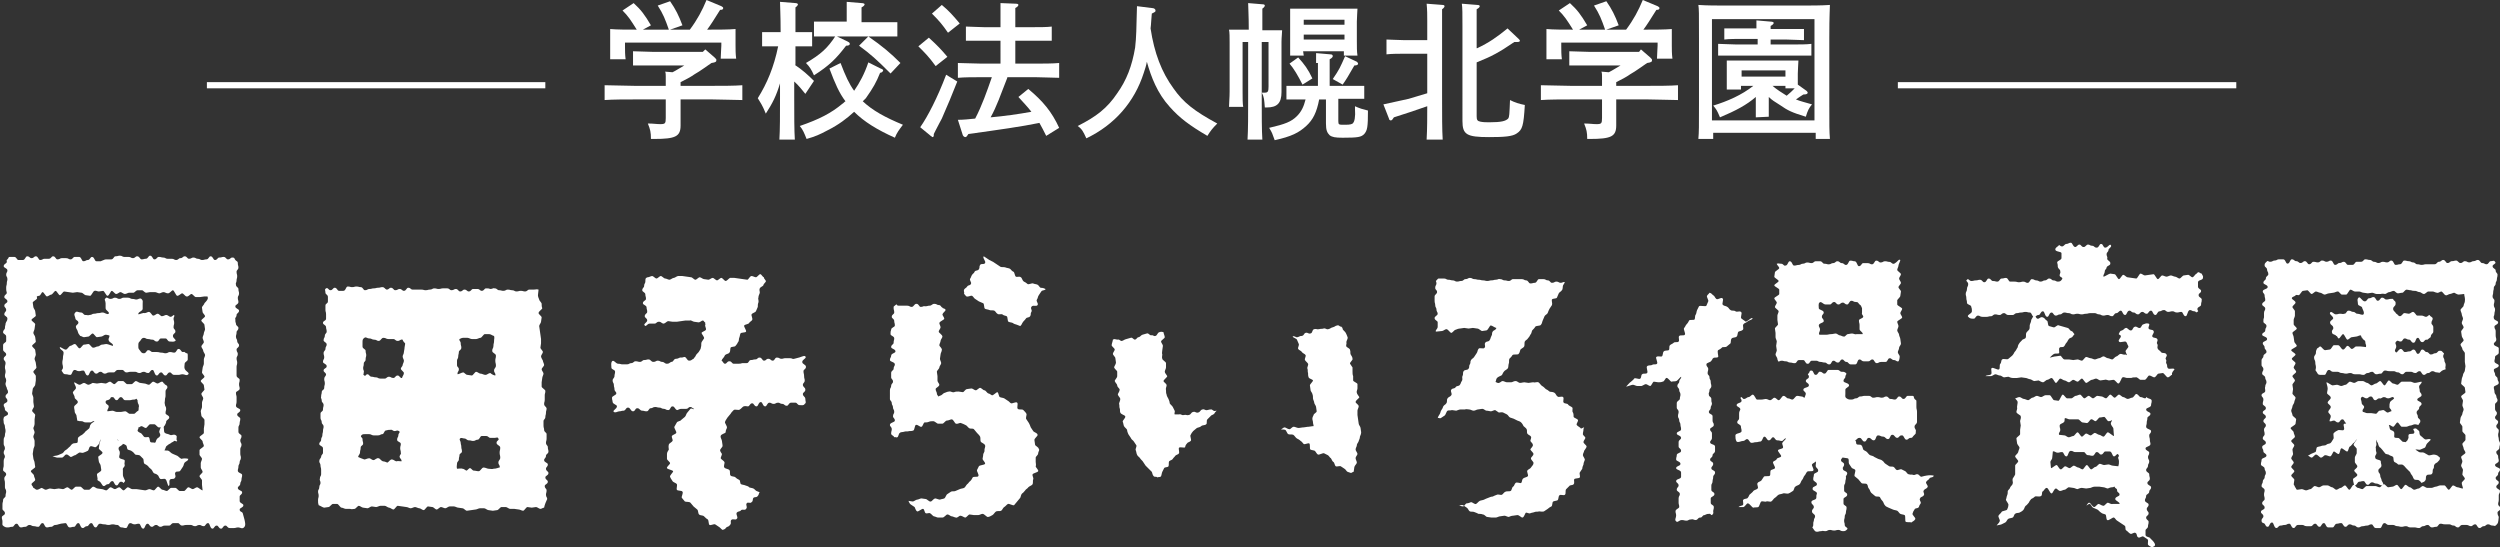 <?xml version="1.0" encoding="utf-8"?>
<!-- Generator: Adobe Illustrator 25.3.1, SVG Export Plug-In . SVG Version: 6.00 Build 0)  -->
<svg version="1.1" id="レイヤー_1" xmlns="http://www.w3.org/2000/svg" xmlns:xlink="http://www.w3.org/1999/xlink" x="0px"
	 y="0px" viewBox="0 0 404.8 88.6" style="enable-background:new 0 0 404.8 88.6;" xml:space="preserve">
<rect x="0" y="0" width="404.8" height="88.6" fill="#333333" stroke="none"/>
<style type="text/css">
	.st0{fill:#FFFFFF;}
</style>
<g>
	<path class="st0" d="M114.2,8l1.5,1.3c0.2,0.2,0.3,0.3,0.3,0.4c0,0.3-0.1,0.4-0.8,0.5c-0.9,0.6-1.8,1.3-2.7,1.8
		c-0.7,0.5-1.5,0.9-2.3,1.3v0.6h5.2c1.5,0,3.6,0,4.8-0.1v2.4c-1.3,0-3.3-0.1-4.8-0.1h-5.2v1.3c0,0.4,0,1,0,1.8c0,0.5,0,0.8,0,1.1
		c0,1.8-0.8,2.2-4.3,2.2h-0.5c0-1.1-0.1-1.5-0.5-2.5c0.9,0,1.4,0.1,2,0.1c0.8,0,0.9-0.1,0.9-1v-3h-5.1c-1.3,0-3.5,0-4.8,0.1v-2.4
		c1.2,0,3.4,0.1,4.8,0.1h5.1c0-0.5,0-1,0-1.5c0-0.3,0-0.6-0.1-0.8l1.2,0.1c0.6-0.3,1.2-0.7,1.9-1.1h-5c-1,0-2.4,0-3.3,0V8.3
		c0.9,0,2.3,0.1,3.3,0.1h8L114.2,8z M108.3,4.8c-0.6-1.7-0.9-2.5-1.8-3.9l2-0.7c0.9,1.3,1.4,2.3,2,3.9l-2,0.7h3.2
		c1.2-1.6,2-3.1,2.7-4.8l2.4,1c0.2,0.1,0.3,0.2,0.3,0.3c0,0.2-0.1,0.3-0.5,0.3c-1,1.6-1.5,2.4-2.1,3.2h0.5c1.2,0,3,0,4.1-0.1
		c0,0.9,0,1.3,0,1.8v0.9c0,0.6,0,1.3,0.1,2.1h-2.5c0-0.7,0.1-1.6,0.1-2.1V6.9h-15.6v0.6c0,0.6,0,1.4,0.1,2.1h-2.5c0-0.8,0-1.5,0-2.1
		v-1c0-0.5,0-0.9,0-1.8c1.1,0.1,2.7,0.1,4.3,0.1c-1-1.6-1.4-2.2-2.3-3.1l1.8-1.2c1.2,1.1,1.8,1.9,2.8,3.6l-1.3,0.7
		C104.1,4.8,108.3,4.8,108.3,4.8z"/>
	<path class="st0" d="M128.7,10.5c1.2,0.8,2.1,1.6,3.1,2.6l-1.4,2.1c-0.5-0.6-1.1-1.4-1.8-2v2.4c0,3.1,0,5.5,0.1,7h-2.5
		c0.1-1.6,0.1-3.9,0.1-7v-2.1c-0.6,2-1.2,3.2-2.3,4.9c-0.6-1.5-0.9-1.8-1.3-2.5c1.5-2.4,2.6-5,3.3-8.4h-0.7c-0.6,0-1.4,0-1.9,0V5.2
		c0.5,0,1.4,0,1.9,0h1.1c0-2.7-0.1-4.3-0.1-4.9l2.5,0.2c0.2,0,0.4,0.1,0.4,0.2s-0.1,0.3-0.4,0.5c0,0.7,0,0.8,0,4h0.8
		c0.5,0,1.4,0,1.9,0v2.3c-0.5,0-1.2,0-1.9,0h-0.8v3H128.7z M139.7,16.4c1.6,1.5,3.6,2.6,6.5,3.8c-0.6,0.8-1,1.3-1.3,2.1
		c-2.9-1.3-5-2.6-6.6-4.2c-1.2,1.1-2.5,2.1-4.3,3c-1.3,0.7-2,1-3.4,1.4c-0.4-1-0.6-1.5-1.1-2.1c3.2-1.1,5.1-2.1,6.9-3.6
		c0.2-0.1,0.3-0.3,0.5-0.4c-1-1.3-1.7-2.9-2.6-5.3l1.8-0.9c0.8,2.1,1.4,3.4,2.2,4.5c0.9-1.3,1.7-2.8,2.3-4.6l2,1
		c0.3,0.1,0.4,0.2,0.4,0.3s-0.1,0.2-0.2,0.3l-0.3,0.1c-0.6,1.5-1.1,2.4-2.3,4.1L139.7,16.4z M137.2,6.7c0.2,0.1,0.4,0.2,0.4,0.4
		c0,0.2-0.2,0.3-0.6,0.3c-1.6,2.1-2.7,3.2-5.2,4.8c-0.4-0.9-0.7-1.4-1.3-2c2.4-1.4,3.5-2.4,4.8-4.4L137.2,6.7z M137.1,1.8
		c0-0.6,0-1.2,0-1.5l2.4,0.2c0.3,0,0.5,0.1,0.5,0.2s-0.1,0.3-0.5,0.5v2.4h2.9c0.9,0,2.2,0,2.9,0v2.3c-0.7,0-2.1,0-2.9,0h-7.7
		c-0.8,0-2.1,0-2.9,0V3.5c0.7,0,1.9,0,2.9,0h2.4L137.1,1.8L137.1,1.8z M140.6,5.9c2.3,1.6,3.6,2.7,5.2,4.3l-1.6,1.7
		c-2.3-2.3-3.2-3.1-5.1-4.5L140.6,5.9z"/>
	<path class="st0" d="M150.4,6.1c1.2,1.1,2,1.9,3,3.1l-1.9,1.5c-1.1-1.5-1.6-2-2.8-3.2L150.4,6.1z M155,13.2c-0.9,2.3-1.5,3.7-2.5,6
		c-0.3,0.6-0.4,0.7-1,1.9c-0.1,0.2-0.2,0.4-0.3,0.6v0.2c0,0.2-0.1,0.3-0.2,0.3c-0.1,0-0.1-0.1-0.3-0.2l-1.7-1.4
		c1.2-1.7,2.8-4.8,4.2-8.5L155,13.2z M152.5,0.8c1.2,1,1.8,1.7,2.9,3l-1.9,1.5c-0.9-1.3-1.4-1.9-2.6-3.1L152.5,0.8z M163.1,12.6
		c-0.5,1.2-0.9,2.4-1.4,3.6c-0.4,1-0.8,1.9-1.3,2.8c2.2-0.2,4.4-0.5,6.6-0.9c-0.6-0.8-1.3-1.5-2.1-2.4l1.6-1.3c2.4,2,3.8,3.7,5,6.3
		l-2.1,1.3c-0.4-0.8-0.7-1.4-1.1-2.1c-2.9,0.6-6.5,1.1-11.5,1.8c-0.2,0.3-0.3,0.5-0.5,0.5c-0.1,0-0.3-0.1-0.4-0.3l-0.8-2.5
		c0.9,0,1.8-0.1,2.8-0.2c1.1-2.1,1.9-4.4,2.7-6.7h-1.7c-1.2,0-2.8,0-3.8,0.1v-2.4c1,0,2.6,0.1,3.8,0.1h3.1V6.6h-2.7
		c-0.8,0-2.1,0-2.9,0V4.3c0.7,0,1.9,0.1,2.9,0.1h2.7V2.7c0-1.1,0-1.4,0-2.2l2.5,0.1c0.3,0,0.4,0.1,0.4,0.2s-0.1,0.3-0.5,0.5v3.1h3
		c0.9,0,2.2,0,2.9-0.1v2.3c-0.7,0-2.1,0-2.9,0h-3v3.7h3.3c1.1,0,2.8,0,3.8-0.1v2.4c-1,0-2.7-0.1-3.8-0.1h-4.6V12.6z"/>
	<path class="st0" d="M186.5,1.3c0.4,0,0.6,0.2,0.6,0.4s0,0.2-0.6,0.5c-0.1,0.9-0.1,1.7-0.2,2.4c0.6,4,1.8,7.1,3.7,9.7
		c1.6,2.3,3.4,3.7,7.1,5.7c-0.8,0.8-1.1,1.2-1.6,2c-2.9-1.7-4.5-2.9-6.1-4.7c-2-2.2-3-4.8-3.7-7.3c-0.1,0.6-0.3,1.2-0.5,1.8
		c-1.5,4.7-4.7,8.4-9.3,10.6c-0.5-1.1-0.7-1.5-1.4-2c3-1.5,4.8-2.9,6.4-5.3c1.5-2.1,2.4-4.4,2.9-7.4c0.2-1.7,0.2-3,0.3-6.7
		L186.5,1.3z"/>
	<path class="st0" d="M202.2,4.8c0-2.3-0.1-3.8-0.1-4.3l2.4,0.2c0.2,0,0.3,0.1,0.3,0.2s-0.1,0.3-0.4,0.5c0,0.7,0,0.8,0,3.5h1.5
		c0.7,0,1.2,0,1.7,0c0,0.4-0.1,1.2-0.1,1.9v5.6c0,0.2,0,1.4,0,1.7s0,0.7,0,0.8c0,1.8-0.7,2.5-2.4,2.5h-0.3c-0.1-1.2-0.1-1.7-0.5-2.4
		c0.2,0,0.3,0,0.5,0c0.5,0,0.6-0.2,0.6-1V6.8h-1.1v8.8c0,3.1,0,5.5,0.1,7H202c0.1-1.6,0.1-3.9,0.1-7V6.8h-0.9v8c0,1.1,0,2,0.1,2.5
		H199c0-0.6,0.1-1.4,0.1-2.5V6.9c0-0.8,0-1.7-0.1-2.1c0.5,0,1,0,1.7,0H202.2z M213.1,10.2c0-0.7,0-1.2,0-1.6l2.3,0.2
		c0.3,0,0.4,0.1,0.4,0.3c0,0.1-0.1,0.3-0.5,0.5c0,1.1,0,3.2,0,4.3h3.2c0.7,0,1.7,0,2.4,0V16c-0.7,0-1.7,0-2.4,0h-1.8v3.6
		c0,0.6,0.1,0.6,0.9,0.6h0.3c0.7,0,1.1-0.1,1.2-0.3c0.2-0.2,0.4-0.9,0.3-2.3v-0.4c0.4,0.2,0.5,0.2,1,0.4c0.7,0.2,0.8,0.2,1.1,0.3
		c0,2.7-0.1,3.2-0.6,3.8c-0.5,0.5-1,0.6-3.5,0.6c-1.2,0-1.7-0.1-2.1-0.4c-0.4-0.4-0.6-0.8-0.6-1.9v-3.9h-1.1c-0.4,2.1-1,3.3-2.1,4.3
		c-1.2,1.1-2.4,1.7-5.1,2.3c-0.4-1.1-0.4-1.2-0.9-2c2.6-0.6,3.6-1,4.5-1.9c0.7-0.7,1.1-1.5,1.4-2.7h-0.7c-0.7,0-1.7,0-2.4,0v-2.2
		c0.7,0,1.7,0,2.4,0h2.7v-3.7H213.1z M210.2,9.3c1,1.1,1.6,1.9,2.3,3.4l-1.6,1c-0.7-1.4-1.4-2.6-2.1-3.4L210.2,9.3z M211.1,9h-2.2
		c0-0.6,0-1.4,0-2.5v-3c0-0.7,0-1.7,0-2.1c0.8,0,1.6,0,2.6,0h5.6c1.1,0,1.8,0,2.7,0c0,0.4-0.1,1.4-0.1,2.1v3c0,1.1,0,1.9,0.1,2.5
		h-2.2V8.3H211L211.1,9L211.1,9z M217.7,3.2h-6.6V4h6.6V3.2z M217.7,5.6h-6.6v0.8h6.6V5.6z M215.8,12.8c1.1-1.6,1.2-1.9,2-3.7
		l1.9,0.9c0.1,0.1,0.2,0.2,0.2,0.3c0,0.2-0.2,0.3-0.6,0.3c-1.1,1.9-1.2,2.1-1.9,3.1L215.8,12.8z"/>
	<path class="st0" d="M231,22.6c0.1-1.8,0.1-3.6,0.1-5.4c-1.7,0.6-3.8,1.3-5.4,1.8c-0.2,0.3-0.3,0.5-0.5,0.5c-0.1,0-0.3-0.1-0.3-0.3
		l-0.9-2.3c1.4-0.3,2.7-0.6,4.1-0.9c1-0.3,2-0.6,3-0.9V8.7h-3.7c-0.8,0-2.1,0-2.9,0.1V6.4c0.7,0,1.9,0.1,2.9,0.1h3.7
		c0-1,0-2.1,0-3.1c0-0.9,0-1.8-0.1-2.8l2.6,0.2c0.2,0,0.3,0.1,0.3,0.2s-0.1,0.3-0.4,0.5c0,0.8,0,1.6,0,6.2v7.9c0,3.1,0,5.5,0.1,7
		H231z M239.2,7.8c1.9-0.9,3.2-1.8,4.9-3.2l1.8,1.7c0.1,0.1,0.2,0.2,0.2,0.3c0,0.1-0.1,0.2-0.4,0.2c-0.1,0-0.2,0-0.5,0
		c-2.5,1.7-3.6,2.3-6.1,3.3v8.7c0,0.6,0.1,0.8,0.6,0.9s0.9,0.1,1.5,0.1c1.9,0,2.6-0.2,3-0.6c0.2-0.3,0.2-0.6,0.3-3
		c0.8,0.4,1.4,0.6,2.4,0.8c-0.2,3.4-0.4,4-1.3,4.6c-0.7,0.5-2,0.6-4.5,0.6c-3.6,0-4.3-0.4-4.3-2.6V4.2c0-1.9,0-3-0.1-3.6l2.5,0.2
		c0.3,0,0.4,0.1,0.4,0.2s-0.1,0.3-0.5,0.5c0,0.5,0,1.2,0,2.7v3.6H239.2z"/>
	<path class="st0" d="M265.7,8l1.5,1.3c0.2,0.2,0.3,0.3,0.3,0.4c0,0.3-0.1,0.4-0.8,0.5c-0.9,0.6-1.8,1.3-2.7,1.8
		c-0.7,0.5-1.5,0.9-2.3,1.3v0.6h5.2c1.5,0,3.6,0,4.8-0.1v2.4c-1.3,0-3.3-0.1-4.8-0.1h-5.2v1.3c0,0.4,0,1,0,1.8c0,0.5,0,0.8,0,1.1
		c0,1.8-0.8,2.2-4.3,2.2H257c0-1.1-0.1-1.5-0.5-2.5c0.9,0,1.4,0.1,2,0.1c0.8,0,0.9-0.1,0.9-1v-3h-5.1c-1.3,0-3.5,0-4.8,0.1v-2.4
		c1.2,0,3.4,0.1,4.8,0.1h5.1c0-0.5,0-1,0-1.5c0-0.3,0-0.6-0.1-0.8l1.2,0.1c0.6-0.3,1.2-0.7,1.9-1.1h-5c-1,0-2.4,0-3.3,0V8.3
		c0.9,0,2.3,0.1,3.3,0.1h8L265.7,8z M259.9,4.8c-0.6-1.7-0.9-2.5-1.8-3.9l2-0.7c0.9,1.3,1.4,2.3,2,3.9l-2,0.7h3.2
		c1.2-1.6,2-3.1,2.7-4.8l2.4,1c0.2,0.1,0.3,0.2,0.3,0.3c0,0.2-0.1,0.3-0.5,0.3c-1,1.6-1.5,2.4-2.1,3.2h0.5c1.2,0,3,0,4.1-0.1
		c0,0.9,0,1.3,0,1.8v0.9c0,0.6,0,1.3,0.1,2.1h-2.5c0-0.7,0.1-1.6,0.1-2.1V6.9h-15.6v0.6c0,0.6,0,1.4,0.1,2.1h-2.5c0-0.8,0-1.5,0-2.1
		v-1c0-0.5,0-0.9,0-1.8c1.1,0.1,2.7,0.1,4.3,0.1c-1-1.6-1.4-2.2-2.3-3.1l1.8-1.2c1.2,1.1,1.8,1.9,2.8,3.6l-1.3,0.7
		C255.7,4.8,259.9,4.8,259.9,4.8z"/>
	<path class="st0" d="M277.3,22.5H275c0.1-1.2,0.1-1.9,0.1-5.7V6.2c0-4.4,0-4.6-0.1-5.4c1.3,0.1,3.1,0.1,4.8,0.1h11.7
		c1.6,0,3.5,0,4.8-0.1c0,0.9-0.1,1.3-0.1,5.4v10.6c0,3.6,0,4.4,0.1,5.7H294v-1h-16.6v1H277.3z M293.8,3.1h-16.6v16.4h16.6V3.1z
		 M284.3,19c0-1.1,0-2.2,0-3.3c-1.5,1.3-3.2,2.2-5.8,3.3c-0.5-1.2-0.6-1.3-1.1-1.9c2.3-0.7,4.6-1.7,6.5-3.2h-2v0.6h-2.3
		c0-0.5,0-1.1,0-2v-0.6c0-0.8,0-1.7,0-2.1c0.8,0,1.6,0,2.6,0h6.3c1.1,0,1.8,0,2.7,0c0,0.4-0.1,1.4-0.1,2.1v0.6c0,0.4,0,0.8,0,1.2
		l1.4,1c0.1,0.1,0.2,0.2,0.2,0.3c0,0.2-0.2,0.3-0.7,0.3c-0.5,0.3-0.6,0.4-1.2,0.8c0.7,0.3,1.6,0.5,2.6,0.8c-0.5,0.6-0.7,1-1,2
		c-2.3-0.7-2.9-1-4.2-1.9c-0.8-0.5-1.3-0.8-1.8-1.3c0,1.1,0,2.2,0,3.2L284.3,19L284.3,19z M284.4,6.3h-2.5c-0.6,0-2,0-2.7,0.1V4.6
		c0.7,0,2,0,2.7,0h2.5c0-0.6,0-1,0-1.3l2.3,0.2c0.3,0,0.5,0.1,0.5,0.2c0,0.1-0.1,0.3-0.5,0.5v0.5h2.5c0.9,0,2.1,0,2.9,0v1.8
		c-0.7,0-2.1-0.1-2.9-0.1h-2.5v0.8h3.7c0.9,0,2.2,0,2.9-0.1V9c-0.7,0-2.1,0-2.9,0h-9.3c-0.8,0-2.1,0-2.9,0V7.1c0.7,0,2,0.1,2.9,0.1
		h3.5V6.3H284.4z M289.1,11.4H282v1h7.1V11.4z M289.1,14.2v-0.3H287c0.7,0.6,1.5,1.1,2.3,1.6c0.5-0.4,0.9-0.8,1.3-1.2h-1.5V14.2z"/>
</g>
<g>
	<g>
		<path class="st0" d="M39.5,85.4c-0.3,0.3-0.6,0-0.9,0c-0.4,0-0.4,0.1-0.7,0.1c-0.4,0-0.4,0-0.7,0c-0.4,0-0.4-0.4-0.7-0.4
			c-0.4,0-0.4,0.5-0.7,0.5c-0.4,0-0.4-0.5-0.7-0.5c-0.4,0-0.4,0.5-0.7,0.5c-0.4,0-0.4-0.9-0.7-0.9c-0.4,0-0.4,0.5-0.7,0.5
			c-0.4,0-0.4-0.2-0.7-0.2c-0.4,0-0.4,0.2-0.7,0.2c-0.4,0-0.4-0.2-0.7-0.2c-0.4,0-0.4,0-0.7,0c-0.4,0-0.4,0.1-0.7,0.1
			c-0.4,0-0.4-0.4-0.7-0.4c-0.4,0-0.4,0-0.7,0c-0.4,0-0.4,0.4-0.7,0.4c-0.4,0-0.4,0-0.7,0c-0.4,0-0.4,0.2-0.7,0.2
			c-0.4,0-0.4-0.3-0.7-0.3c-0.4,0-0.4,0.3-0.7,0.3c-0.4,0-0.4-0.5-0.7-0.5c-0.4,0-0.4,0.8-0.7,0.8c-0.4,0-0.4-0.8-0.7-0.8
			c-0.4,0-0.4,0.1-0.7,0.1c-0.4,0-0.4-0.2-0.7-0.2c-0.4,0-0.4,0.8-0.7,0.8c-0.4,0-0.4-0.1-0.7-0.1c-0.4,0-0.4-0.4-0.7-0.4
			c-0.4,0-0.4-0.1-0.7-0.1c-0.4,0-0.4,0.1-0.7,0.1c-0.4,0-0.4-0.1-0.7-0.1c-0.4,0-0.4-0.1-0.7-0.1c-0.4,0-0.4,0.6-0.7,0.6
			c-0.4,0-0.4-0.7-0.7-0.7c-0.4,0-0.4,0.5-0.7,0.5c-0.4,0-0.4,0.3-0.7,0.3c-0.4,0-0.4-0.8-0.7-0.8c-0.4,0-0.4,0.6-0.7,0.6
			c-0.4,0-0.4,0.1-0.7,0.1c-0.4,0-0.4-0.7-0.7-0.7C9.4,84.8,9.4,85,9,85s-0.4,0.3-0.7,0.3c-0.4,0-0.4,0.1-0.7,0.1
			c-0.4,0-0.4-0.7-0.7-0.7c-0.4,0-0.4,0.6-0.7,0.6c-0.4,0-0.4-0.1-0.7-0.1c-0.4,0-0.4-0.2-0.7-0.2c-0.4,0-0.4,0.3-0.7,0.3
			c-0.4,0-0.4,0.1-0.7,0.1c-0.4,0-0.4-0.6-0.7-0.6c-0.4,0-0.4,0.5-0.7,0.5c-0.4,0-0.4,0.1-0.7,0.1s-0.4,0-0.7-0.2s-0.2-0.3-0.2-0.7
			c0-0.4-0.1-0.4-0.1-0.7c0-0.4,0.5-0.3,0.5-0.7c0-0.4-0.4-0.4-0.4-0.7c0-0.4,0-0.4,0-0.7c0-0.4,0.1-0.4,0.1-0.7
			c0-0.4,0.4-0.4,0.4-0.7c0-0.4,0.1-0.4,0.1-0.7c0-0.4-0.2-0.4-0.2-0.7c0-0.4,0-0.4,0-0.7c0-0.4-0.1-0.4-0.1-0.7
			c0-0.4,0.3-0.4,0.3-0.7c0-0.4-0.5-0.4-0.5-0.7c0-0.4,0.1-0.4,0.1-0.7c0-0.4,0-0.4,0-0.7c0-0.4,0.1-0.4,0.2-0.7
			c0-0.4-0.2-0.4-0.2-0.7c0-0.4,0.2-0.4,0.2-0.7c0-0.4-0.2-0.4-0.2-0.7c0-0.4,0-0.4,0-0.7c0-0.4,0.2-0.4,0.2-0.7
			c0-0.4,0.1-0.4,0.1-0.7c0-0.4-0.1-0.4-0.1-0.7c0-0.4-0.2-0.4-0.2-0.7c0-0.4-0.1-0.4,0-0.7c0-0.4,0.7-0.3,0.7-0.7
			c0-0.4-0.5-0.4-0.5-0.7c0-0.4-0.2-0.4-0.2-0.7c0-0.4,0.6-0.3,0.6-0.7c0-0.4-0.3-0.4-0.3-0.7c0-0.4,0.4-0.4,0.4-0.7
			c0-0.4-0.2-0.4-0.2-0.7C0.7,62,1,62,1,61.6s-0.2-0.4-0.2-0.7c0-0.4,0.1-0.4,0.1-0.7c0-0.4-0.1-0.4-0.1-0.7c0-0.4,0.1-0.4,0.1-0.7
			c0-0.4-0.3-0.4-0.3-0.7c0-0.4,0.4-0.4,0.4-0.7C1,57,0.5,57,0.5,56.6s0-0.4,0-0.7c0-0.4,0.5-0.4,0.5-0.7c0-0.4,0-0.4,0-0.7
			c0-0.4-0.5-0.4-0.5-0.7c0-0.4,0.3-0.4,0.3-0.7c0-0.4,0.1-0.4,0.1-0.7C1,52,1.2,52,1.2,51.6s-0.5-0.4-0.5-0.7
			c0-0.4,0.3-0.4,0.3-0.7c0-0.4-0.3-0.4-0.3-0.7c0-0.4,0.5-0.4,0.5-0.7c0-0.4-0.5-0.4-0.5-0.7c0-0.4,0.4-0.4,0.4-0.7
			C1,47,1,47,1,46.6s0.1-0.4,0.1-0.7c0-0.4,0.1-0.4,0.1-0.7c0-0.4-0.2-0.4-0.2-0.7c0-0.4,0.2-0.4,0.2-0.7c0-0.4-0.6-0.4-0.6-0.7
			c0-0.4,0.5-0.4,0.5-0.7C1.1,42,1,42.2,1.2,42c0.3-0.3,0.1-0.4,0.4-0.4c0.4,0,0.4,0,0.7,0c0.4,0,0.4,0.5,0.7,0.5c0.4,0,0.4,0,0.7,0
			c0.4,0,0.4-0.6,0.7-0.6c0.4,0,0.4,0.3,0.7,0.3c0.4,0,0.4-0.3,0.7-0.3c0.4,0,0.4,0.6,0.7,0.6c0.4,0,0.4-0.2,0.7-0.2
			c0.4,0,0.4,0,0.7,0c0.4,0,0.4-0.4,0.7-0.4C9,41.5,9,42,9.3,42c0.4,0,0.4-0.2,0.7-0.2c0.4,0,0.4,0,0.7,0c0.4,0,0.4,0.2,0.7,0.2
			c0.4,0,0.4-0.4,0.7-0.4c0.4,0,0.4,0,0.7,0c0.4,0,0.4,0.7,0.7,0.7c0.4,0,0.4-0.2,0.7-0.2c0.4,0,0.4-0.5,0.7-0.5
			c0.4,0,0.4,0.7,0.7,0.7c0.4,0,0.4,0,0.7,0C17,42,17,42,17.3,42c0.4,0,0.4,0,0.7,0c0.4,0,0.4-0.5,0.7-0.5c0.4,0,0.4-0.1,0.7-0.1
			c0.4,0,0.4,0.2,0.7,0.2c0.4,0,0.4,0,0.7,0c0.4,0,0.4,0.2,0.7,0.2c0.4,0,0.4-0.3,0.7-0.3c0.4,0,0.4,0.4,0.7,0.5
			c0.4,0,0.4-0.1,0.7-0.1c0.4,0,0.4-0.5,0.7-0.5c0.4,0,0.4,0.6,0.7,0.6c0.4,0,0.4-0.4,0.7-0.4c0.4,0,0.4,0.1,0.7,0.1
			c0.4,0,0.4,0.2,0.7,0.2c0.4,0,0.4,0,0.7,0c0.4,0,0.4,0.2,0.7,0.2c0.4,0,0.4-0.3,0.7-0.3c0.4,0,0.4-0.3,0.7-0.3
			c0.4,0,0.4,0.4,0.7,0.4c0.4,0,0.4-0.2,0.7-0.2c0.4,0,0.4,0.2,0.7,0.2c0.4,0,0.4,0.2,0.7,0.2c0.4,0,0.4-0.1,0.7-0.1
			c0.4,0,0.4-0.5,0.7-0.5c0.4,0,0.4,0.6,0.7,0.6c0.4,0,0.4-0.4,0.7-0.4c0.4,0,0.4-0.1,0.7-0.1c0.4,0,0.4,0.4,0.7,0.4
			c0.4,0,0.4-0.3,0.7-0.3c0.4,0,0.3,0.1,0.5,0.4c0.3,0.3,0.4,0.2,0.4,0.5c0,0.4,0.1,0.4,0.1,0.7c0,0.4-0.3,0.4-0.3,0.7
			c0,0.4,0.1,0.4,0.1,0.7c0,0.4-0.1,0.4-0.1,0.7c0,0.4-0.2,0.4-0.1,0.7c0,0.4,0.4,0.4,0.4,0.7c0,0.4,0.1,0.4,0.1,0.7
			c0,0.4-0.2,0.4-0.2,0.7c0,0.4,0.1,0.4,0.1,0.7c0,0.4-0.5,0.4-0.5,0.7c0,0.4,0.6,0.4,0.6,0.7c0,0.4-0.4,0.4-0.4,0.7
			c0,0.4-0.3,0.4-0.2,0.7c0,0.4,0,0.4,0.1,0.7c0,0.4,0.4,0.4,0.4,0.7c0,0.4-0.3,0.4-0.3,0.7c0,0.4-0.1,0.4-0.1,0.7
			c0,0.4,0.2,0.4,0.2,0.7c0,0.4,0.3,0.4,0.3,0.7c0,0.4-0.4,0.4-0.4,0.7c0,0.4,0.2,0.4,0.2,0.7c0,0.4-0.2,0.4-0.2,0.7
			c0,0.4,0.1,0.4,0.1,0.7c0,0.4-0.1,0.4-0.1,0.7c0,0.4,0,0.4,0,0.7c0,0.4,0,0.4,0,0.7c0,0.4,0.5,0.4,0.5,0.7c0,0.4-0.1,0.4-0.1,0.7
			c0,0.4,0.1,0.4,0.1,0.7c0,0.4-0.6,0.4-0.6,0.7c0,0.4,0.1,0.4,0.1,0.7c0,0.4,0,0.4,0,0.7c0,0.4-0.1,0.4-0.1,0.7
			c0,0.4,0.7,0.4,0.7,0.7c0,0.4-0.5,0.4-0.5,0.7c0,0.4,0.5,0.4,0.5,0.7c0,0.4-0.1,0.4-0.1,0.7c0,0.4-0.2,0.4-0.2,0.7
			c0,0.4,0,0.4,0,0.7c0,0.4,0.5,0.4,0.5,0.7c0,0.4-0.2,0.4-0.2,0.7c0,0.4,0.2,0.4,0.2,0.7c0,0.4-0.2,0.4-0.2,0.7c0,0.4,0,0.4,0,0.7
			c0,0.4,0.1,0.4,0.1,0.7c0,0.4-0.2,0.4-0.2,0.7c0,0.4-0.2,0.4-0.2,0.7c0,0.4-0.1,0.4-0.1,0.7c0,0.4,0.7,0.4,0.7,0.7
			c0,0.4-0.1,0.4-0.1,0.7c0,0.4-0.2,0.4-0.2,0.7c0,0.4-0.4,0.4-0.4,0.7c0,0.4,0.7,0.4,0.7,0.7c0,0.4-0.4,0.4-0.4,0.7
			c0,0.4,0,0.4,0,0.7c0,0.4,0.6,0.4,0.6,0.7c0,0.4-0.6,0.4-0.6,0.7c0,0.4,0.4,0.3,0.5,0.6C39.8,84.8,39.8,85.1,39.5,85.4z M33.6,48
			c-0.2,0-0.3,0-0.5,0s-0.5,0.1-0.7,0.1s-0.5,0-0.7,0s-0.5-0.5-0.7-0.5s-0.5,0.5-0.8,0.4c-0.2,0-0.5-0.5-0.7-0.5s-0.5,0.4-0.8,0.4
			c-0.2,0-0.5-0.9-0.7-0.9s-0.5,0.5-0.8,0.5s-0.5-0.2-0.7-0.2c-0.3,0-0.5,0.2-0.7,0.2s-0.5-0.2-0.7-0.2c-0.3,0-0.5,0-0.7,0
			c-0.3,0-0.5,0.1-0.7,0.1c-0.3,0-0.5-0.4-0.7-0.4c-0.3,0-0.5,0-0.7,0c-0.3,0-0.5,0.4-0.7,0.4c-0.3,0-0.5,0-0.7,0s-0.4,0.2-0.7,0.2
			c-0.2,0-0.5-0.3-0.7-0.3s-0.4,0.3-0.7,0.3c-0.2,0-0.5-0.5-0.7-0.5s-0.4,0.8-0.7,0.8c-0.2,0-0.5-0.8-0.7-0.8s-0.5,0.1-0.7,0.1
			s-0.5-0.2-0.7-0.1c-0.2,0-0.5,0.8-0.7,0.8s-0.5-0.1-0.7-0.1s-0.5-0.4-0.7-0.4s-0.5-0.1-0.7-0.1s-0.5,0.1-0.7,0.1s-0.5-0.1-0.7-0.1
			s-0.5-0.1-0.7-0.1s-0.5,0.6-0.7,0.6S9.2,47.1,9,47.1s-0.5,0.6-0.7,0.6S7.8,48,7.6,48s-0.5-0.7-0.7-0.7s-0.3,0.6-0.6,0.6
			C5.8,48,6,48,6,48.3c0,0.2-0.7,0.5-0.7,0.7s0.1,0.5,0.1,0.7s0.3,0.5,0.3,0.7s0.1,0.5,0.1,0.7s-0.7,0.5-0.7,0.7s0.6,0.5,0.6,0.7
			S5.6,53,5.6,53.2s-0.2,0.5-0.2,0.7s0.3,0.5,0.3,0.7s0.1,0.5,0.1,0.7S5.2,55.8,5.2,56s0.5,0.5,0.5,0.7s0.1,0.5,0.1,0.7
			s-0.2,0.5-0.2,0.7s0.2,0.5,0.2,0.7s0.1,0.5,0.1,0.7S5.4,60,5.4,60.2s0.4,0.5,0.4,0.7s0,0.5,0,0.7s-0.1,0.5-0.1,0.7
			S5.3,62.8,5.3,63s-0.1,0.5-0.1,0.7s0.2,0.5,0.2,0.7c0,0.2,0,0.5,0,0.7s0.1,0.5,0.1,0.7s-0.3,0.5-0.3,0.7s0.5,0.5,0.5,0.7
			s-0.1,0.5-0.1,0.7s0,0.5,0,0.7s-0.1,0.5-0.2,0.7c0,0.2,0.2,0.5,0.2,0.7s-0.2,0.5-0.2,0.7s0.2,0.5,0.2,0.7s0,0.5,0,0.7
			s-0.2,0.5-0.2,0.7s-0.1,0.5-0.1,0.7s0.1,0.5,0.1,0.7s0.2,0.5,0.2,0.7s0.1,0.5,0.1,0.7S5,76.1,5,76.3s0.5,0.5,0.5,0.7
			s0.2,0.5,0.2,0.7s-0.6,0.5-0.6,0.7s0.3,0.4,0.3,0.6c0.2,0,0.3,0.3,0.6,0.3c0.2,0,0.5-0.2,0.7-0.3c0.2,0,0.5,0.3,0.7,0.3
			s0.5-0.2,0.7-0.2c0.2,0,0.5,0.1,0.7,0.1s0.5-0.1,0.7-0.1s0.5,0.1,0.7,0.1s0.5-0.3,0.7-0.3s0.5,0.4,0.7,0.4s0.5-0.5,0.7-0.5
			s0.5,0,0.7,0s0.5,0.5,0.7,0.5s0.5,0,0.7,0s0.5-0.5,0.7-0.5s0.5,0.3,0.7,0.3s0.5,0.1,0.7,0.1c0.2,0,0.5,0.2,0.7,0.2
			s0.5-0.5,0.7-0.5s0.5,0.3,0.7,0.3s0.5-0.3,0.7-0.3s0.5,0.5,0.7,0.5s0.5-0.5,0.7-0.5s0.5,0.3,0.7,0.3s0.5,0,0.7,0s0.5,0.1,0.7,0.1
			s0.5,0.1,0.7,0.1s0.5-0.2,0.7-0.2s0.5,0.2,0.7,0.2s0.5-0.6,0.7-0.6s0.5,0.5,0.7,0.5s0.5,0.2,0.7,0.2s0.5-0.5,0.7-0.5s0.5,0,0.7,0
			s0.5,0.5,0.7,0.5s0.5,0,0.7,0s0.5-0.6,0.7-0.6s0.5,0.3,0.7,0.3s0.5-0.3,0.7-0.3c0.2,0,0.7,0.5,0.9,0.5c0-0.2-0.1-0.7-0.1-0.9
			c0-0.2,0-0.5,0-0.7s-0.4-0.5-0.4-0.7s0.5-0.5,0.5-0.7s-0.3-0.5-0.3-0.7s0-0.5,0-0.7s0.2-0.5,0.2-0.7s-0.4-0.5-0.4-0.7s0-0.5,0-0.7
			s0.7-0.5,0.7-0.7s-0.2-0.5-0.2-0.7s-0.5-0.5-0.5-0.7s0.7-0.5,0.7-0.7s0-0.5,0-0.7s0.1-0.5,0.1-0.7s0-0.5,0-0.7s-0.5-0.5-0.5-0.7
			s-0.1-0.5-0.1-0.7s0.2-0.5,0.2-0.7s0-0.5,0-0.7s0.2-0.5,0.2-0.7s-0.3-0.5-0.3-0.7s0.4-0.5,0.5-0.7c0-0.2-0.1-0.5-0.1-0.7
			s-0.5-0.5-0.5-0.7s0.6-0.5,0.6-0.7s-0.4-0.5-0.4-0.7s0.1-0.5,0.1-0.7s0.2-0.5,0.2-0.7s0-0.5,0-0.7s0.2-0.5,0.2-0.7
			s-0.3-0.5-0.3-0.7s-0.3-0.5-0.3-0.7s0.4-0.5,0.4-0.7s-0.2-0.5-0.2-0.7S33,54.2,33,54s0.2-0.5,0.2-0.7s-0.1-0.5-0.1-0.7
			s-0.5-0.5-0.5-0.7s0.6-0.5,0.6-0.7s-0.4-0.5-0.4-0.7s-0.1-0.5-0.1-0.7s0.4-0.5,0.4-0.7C33.9,48.3,33.6,48.2,33.6,48z M30.5,74.3
			c-0.1,0.4-0.3,0.3-0.6,0.6c-0.2,0.3-0.1,0.4-0.3,0.7c-0.2,0.3-0.2,0.3-0.4,0.6c-0.2,0.3-0.6,0-0.8,0.3c-0.2,0.3,0.2,0.6-0.1,0.9
			c-0.2,0.3-0.6,0-0.8,0.3c-0.2,0.3,0.1,0.8-0.2,1c-0.2-0.2-0.3-1-0.5-1.1c-0.2-0.2-0.7,0.1-0.9-0.1c-0.2-0.2-0.2-0.5-0.4-0.6
			c-0.2-0.2-0.5-0.2-0.6-0.3c-0.2-0.2-0.2-0.4-0.4-0.6c-0.2-0.2-0.4-0.3-0.5-0.5c-0.2-0.2-0.4-0.3-0.6-0.4c-0.2-0.2-0.1-0.6-0.2-0.8
			c-0.2-0.2-0.3-0.3-0.5-0.5s-0.6-0.1-0.8-0.2c-0.2-0.2-0.3-0.4-0.5-0.5c-0.2-0.2-0.5-0.2-0.7-0.3c-0.2-0.2-0.1-0.6-0.3-0.7
			c-0.2-0.2-0.5-0.2-0.7-0.3c-0.2-0.2-0.6-0.5-0.7-0.7c0,0.4,0.8,0.3,0.9,0.7c0,0.4-0.7,0.4-0.7,0.8s0.2,0.3,0.2,0.7
			c0,0.4-0.1,0.4-0.1,0.7c0,0.4,0.9,0.3,0.9,0.6c0,0.4-0.1,0.4,0,0.7c0,0.4-0.4,0.4-0.3,0.8c0,0.4,0,0.4,0,0.7
			c0,0.4,0.1,0.4,0.2,0.7s0.3,0.3,0,0.6C20,78.4,20,78,19.6,78s-0.4,0.6-0.7,0.6c-0.4,0-0.4-0.7-0.7-0.7c-0.4,0-0.4,0.5-0.7,0.5
			c-0.4,0-0.4,0.3-0.7,0.3S16.4,78,16,77.9c0-0.1-0.3,0-0.2-0.4c0-0.2-0.1-0.4-0.1-0.7c0-0.2,0.7-0.4,0.7-0.7c0-0.2-0.1-0.5-0.1-0.7
			S16,74.9,16,74.7s-0.1-0.5-0.1-0.7s0.7-0.4,0.7-0.7c0-0.2-0.6-0.5-0.6-0.7s0.1-0.5,0.1-0.7s0.2-0.5,0.2-0.8
			c-0.1,0.2-0.2,0.6-0.3,0.8c-0.2,0.2-0.3,0.4-0.5,0.5s-0.7-0.3-0.9-0.1c-0.2,0.1-0.2,0.6-0.4,0.7s-0.4,0.2-0.7,0.3
			c-0.2,0.1-0.5-0.1-0.7,0s-0.4,0.3-0.6,0.4c-0.2,0-0.4,0.2-0.7,0.3c-0.2,0-0.5-0.5-0.8-0.4c-0.2,0-0.4,0.5-0.7,0.5
			c-0.2,0-0.5,0-0.7,0s-0.6-0.2-0.8-0.2c0.2-0.1,0.7-0.1,0.9-0.2s0.5-0.2,0.7-0.3c0.2-0.1,0.3-0.4,0.5-0.5s0.4-0.3,0.6-0.5
			c0.2-0.1,0.3-0.4,0.5-0.5c0.2-0.2,0.6-0.1,0.8-0.2c0.2-0.2,0-0.7,0.2-0.9c0.2-0.2,0.4-0.3,0.6-0.4c0.2-0.2,0.4-0.3,0.5-0.5
			c0.2-0.2,0.4-0.3,0.6-0.5c0.2-0.2,0.1-0.5,0.3-0.7c0.1-0.2,0.4-0.3,0.6-0.5c-0.3-0.1-0.4,0.2-0.7,0.2c-0.4,0-0.4,0-0.7,0
			c-0.4,0-0.4-0.2-0.7-0.2s-0.4,0-0.7-0.1c0-0.3-0.1-0.5-0.1-0.7c0-0.3-0.3-0.5-0.3-0.7c0-0.3-0.1-0.5-0.1-0.8s0.6-0.5,0.6-0.8
			s-0.5-0.5-0.5-0.7c0-0.3-0.2-0.5-0.3-0.8c0-0.3,0.5-0.5,0.5-0.8S12,62.2,12,61.9c0.2,0,0.6,0.4,0.9,0.4c0.2,0,0.5-0.3,0.7-0.3
			s0.5,0.3,0.7,0.3s0.5-0.2,0.7-0.3c0.2,0,0.5,0.1,0.7,0.1s0.5-0.1,0.7-0.1c0.2,0,0.5,0.1,0.7,0.1s0.5-0.3,0.7-0.3s0.5,0.4,0.7,0.4
			s0.5-0.5,0.7-0.5s0.5,0,0.7,0s0.5,0.5,0.7,0.5s0.5,0,0.7,0s0.5-0.5,0.7-0.5s0.5,0.3,0.7,0.3s0.5,0.1,0.7,0.1s0.5,0.2,0.7,0.2
			s0.5-0.5,0.7-0.5s0.5,0.3,0.7,0.3s0.5-0.3,0.7-0.3c0.3,0,0.2,0.3,0.4,0.3c0.1,0.3,0.5,0.2,0.5,0.6c0,0.3-0.3,0.3-0.3,0.7
			c0,0.3,0,0.3,0,0.7c0,0.3-0.1,0.3-0.1,0.7c0,0.3-0.1,0.3,0,0.7c0,0.3,0.2,0.3,0.2,0.7c0,0.3-0.1,0.3-0.1,0.7
			c0,0.3,0.6,0.3,0.6,0.7c0,0.3-0.5,0.4-0.5,0.7c0,0.3-0.1,0.2-0.2,0.6c-0.2,0-0.1,0.3-0.3,0.3c-0.2,0-0.5,0-0.7,0s-0.5-0.5-0.7-0.5
			s-0.5,0-0.7,0s-0.5,0.6-0.7,0.6S23.1,69,22.9,69s-0.2,0.2-0.5,0.2c0.1,0.2-0.2,0.4-0.1,0.6s0.5,0.3,0.6,0.4
			c0.2,0.2,0.3,0.4,0.4,0.5c0.2,0.2,0.6,0,0.8,0.1c0.2,0.2,0.1,0.7,0.3,0.8c0.2,0.1,0.5,0,0.7,0.1c0.2-0.2,0.1-0.3,0.3-0.6
			c0.2-0.3,0.4-0.2,0.5-0.5c0.2-0.3-0.2-0.5-0.1-0.8s0.2-0.7,0.5-0.8c0.4-0.1,0.1,0.9,0.4,1.1s0.4,0.1,0.8,0.3
			c0.3,0.2,0.6-0.2,1,0.1c0.3,0.2-0.1,0.6,0.2,0.9c-0.2,0.2-0.3-0.1-0.5,0c-0.2,0.2-0.4,0.2-0.6,0.4c-0.2,0.1-0.4,0.2-0.6,0.4
			c-0.2,0.1-0.2,0.6-0.4,0.7c0.2,0.1,0.5,0,0.7,0.1s0.4,0.4,0.7,0.5c0.2,0.1,0.5,0.2,0.7,0.3c0.2,0.1,0.4,0.4,0.7,0.5
			C29.6,74.2,30.2,74.2,30.5,74.3z M30.5,60.6c-0.3,0.3-0.6,0-0.9,0c-0.4,0-0.4,0.1-0.7,0.1c-0.4,0-0.4,0-0.7,0
			c-0.4,0-0.4-0.4-0.7-0.4c-0.4,0-0.4,0.5-0.7,0.5c-0.4,0-0.4-0.5-0.7-0.5c-0.4,0-0.4,0.5-0.7,0.5c-0.4,0-0.4-0.9-0.7-0.9
			c-0.4,0-0.4,0.5-0.7,0.5c-0.4,0-0.4-0.2-0.7-0.2c-0.4,0-0.4,0.2-0.7,0.2c-0.4,0-0.4-0.2-0.7-0.2c-0.4,0-0.4,0-0.7,0
			c-0.4,0-0.4,0.1-0.7,0.1c-0.4,0-0.4-0.4-0.7-0.4c-0.4,0-0.4,0-0.7,0c-0.4,0-0.4,0.4-0.7,0.4c-0.4,0-0.4,0-0.7,0
			c-0.4,0-0.4,0.2-0.7,0.2c-0.4,0-0.4-0.3-0.7-0.3c-0.4,0-0.4,0.3-0.7,0.3c-0.4,0-0.4-0.5-0.7-0.5c-0.4,0-0.4,0.8-0.7,0.8
			c-0.4,0-0.4-0.8-0.7-0.8c-0.4,0-0.4,0.1-0.7,0.1c-0.4,0-0.4-0.2-0.7-0.2c-0.4,0-0.4,0.8-0.7,0.8c-0.4,0-0.4-0.1-0.7-0.1
			c-0.4,0-0.4-0.1-0.6-0.4c-0.3-0.3,0.1-0.3,0.1-0.7s-0.1-0.4-0.1-0.8c0-0.4,0.1-0.4,0.1-0.8c0-0.4,0.1-0.4,0.1-0.8
			c0-0.4-0.7-0.5-0.6-0.9c0.2,0,0.8,0.5,1,0.4c0.2,0,0.5-0.6,0.7-0.6s0.5-0.3,0.7-0.3c0.3,0,0.5,0.7,0.8,0.7c0.2,0,0.5-0.6,0.7-0.6
			c0.3,0,0.5-0.1,0.7-0.1c0.3,0,0.5,0.6,0.8,0.6s0.5-0.2,0.7-0.2c0.3,0,0.5-0.3,0.7-0.3c0.3,0,0.5-0.1,0.7-0.1
			c0.3,0,0.9,0.3,1.1,0.3c0.1-0.4-0.6-0.5-0.7-0.9s0.2-0.4,0.1-0.8c-0.2,0-0.3-0.1-0.6-0.1c-0.2,0-0.5,0.3-0.7,0.3s-0.5,0.1-0.7,0.1
			S15.2,54,15,54s-0.5,0.5-0.7,0.5s-0.5,0.1-0.7,0.1s-0.4-0.2-0.6-0.2c-0.2-0.3-0.3-0.3-0.4-0.7c-0.1-0.4-0.2-0.3-0.3-0.7
			s0.4-0.4,0.4-0.8c-0.1-0.4-0.5-0.3-0.5-0.7c-0.1-0.4-0.3-0.6,0-0.9c0.2-0.3,0.5,0,0.9,0s0.4,0.4,0.7,0.4c0.4,0,0.4,0.1,0.7,0
			c0.4,0,0.4-0.2,0.7-0.2c0.4,0,0.4-0.1,0.7-0.1c0.4,0,0.4-0.1,0.7-0.1c0.4,0,0.7,0.4,1,0.2c0.2-0.3-0.5-0.5-0.5-0.9s0-0.4,0-0.8
			c0-0.4-0.3-0.6,0-0.8c0.2-0.3,0.4,0.1,0.8,0.1s0.4-0.2,0.7-0.2c0.4,0,0.4,0.2,0.7,0.2c0.4,0,0.4-0.2,0.7-0.2c0.4,0,0.4,0,0.7,0
			c0.4,0,0.4,0.2,0.7,0.2c0.4,0,0.4,0.1,0.7,0.1s0.5-0.3,0.8-0.1c0.3,0.3,0.2,0.4,0.2,0.8c0,0.4,0,0.4,0,0.8c0,0.4-0.8,0.5-0.7,0.9
			c0.2,0,0.8-0.3,1-0.2c0.3,0,0.5-0.2,0.7-0.2c0.3,0,0.5,0.6,0.7,0.6c0.3,0,0.5-0.3,0.7-0.3c0.3,0,0.5,0.4,0.7,0.4
			c0.3,0,0.5-0.2,0.7-0.2c0.3,0,0.5,0.3,0.7,0.3c0.3,0,0.4-0.3,0.6-0.3c0.1,0.3-0.1,0.3-0.1,0.6s0.1,0.3,0.1,0.7
			c0,0.3-0.1,0.3-0.1,0.7c0,0.3,0.3,0.3,0.3,0.7c0,0.3-0.4,0.3-0.4,0.7s0.6,0.6,0.4,0.8c-0.3,0.2-0.5,0.1-0.9,0.1s-0.4-0.5-0.7-0.5
			c-0.4,0-0.4,0-0.7,0c-0.4,0-0.3,0.5-0.7,0.5C25,55.3,25,55,24.7,55c-0.4,0-0.4-0.1-0.7-0.1c-0.4,0-0.4-0.2-0.7-0.2
			s-0.4,0.2-0.6,0.5c-0.3,0.3-0.3,0.3-0.3,0.8s0,0.4,0.3,0.8c0.2,0.3,0.3,0.4,0.6,0.4c0.4,0,0.4-0.5,0.7-0.5c0.4,0,0.4,0.3,0.7,0.3
			c0.4,0,0.4,0,0.7,0c0.4,0,0.4,0.1,0.7,0.1c0.4,0,0.4,0.1,0.7,0.1c0.4,0,0.4-0.2,0.7-0.2c0.4,0,0.4,0.1,0.7,0.1
			c0.4,0,0.4-0.6,0.7-0.6c0.4,0,0.4,0.5,0.7,0.5s0.2-0.1,0.4,0.1c0.3,0.2,0.4,0,0.4,0.4c0,0.3,0,0.3,0,0.7c0,0.3-0.5,0.4-0.5,0.7
			s-0.1,0.5,0,0.8C30.1,60.2,30.7,60.3,30.5,60.6z M22.2,64.7c-0.2-0.3-0.1,0-0.5,0s-0.4,0.1-0.7,0.1c-0.3,0-0.4,0-0.7,0
			c-0.4,0-0.3-0.4-0.7-0.5c-0.4,0-0.4,0.5-0.7,0.5c-0.4,0-0.3-0.5-0.7-0.5s-0.2,0.1-0.4,0.3c-0.3,0.3-0.7,0.1-0.7,0.5
			s0.5,0.4,0.5,0.7c0,0.4-0.3,0.5-0.2,0.8c0.2,0,0.6-0.1,0.8-0.1c0.2,0,0.5,0.2,0.7,0.2s0.5,0,0.7,0s0.4-0.1,0.7-0.1
			c0.2,0,0.5,0.4,0.7,0.4s0.4,0,0.7,0c0.2,0,0.4-0.4,0.7-0.5c0.1-0.3,0-0.4,0.1-0.7c0-0.4-0.2-0.4-0.2-0.7
			C22.2,64.9,22.4,65,22.2,64.7z"/>
	</g>
	<g>
		<path class="st0" d="M88.1,82.2c-0.2,0-0.4,0.2-0.6,0.2s-0.5-0.3-0.7-0.3s-0.5,0.1-0.7,0.1s-0.5-0.1-0.7-0.1s-0.5,0.6-0.7,0.6
			s-0.5-0.2-0.7-0.2s-0.5-0.1-0.7-0.1s-0.5,0-0.7,0s-0.5-0.3-0.7-0.3s-0.5,0-0.7,0s-0.5,0.5-0.7,0.5s-0.5,0.1-0.7,0.1
			s-0.5-0.1-0.7-0.1s-0.5-0.3-0.7-0.3s-0.5,0-0.7,0s-0.5,0.2-0.7,0.2s-0.5,0.1-0.7,0.1s-0.5,0.1-0.7,0.1s-0.5-0.4-0.7-0.4
			s-0.5-0.1-0.7-0.1S73.7,82,73.5,82s-0.5,0-0.7,0s-0.5,0.3-0.7,0.3s-0.5-0.2-0.7-0.2s-0.5,0.4-0.7,0.4s-0.5-0.4-0.7-0.4
			S69.5,82,69.3,82s-0.5,0.6-0.7,0.6s-0.5-0.3-0.7-0.3s-0.5-0.2-0.7-0.2s-0.5,0.2-0.7,0.2s-0.5-0.2-0.7-0.2S65.3,82,65.1,82
			s-0.5-0.1-0.7-0.1s-0.5,0.6-0.7,0.6s-0.5-0.3-0.7-0.3s-0.5-0.3-0.7-0.3s-0.5,0-0.7,0s-0.5,0.2-0.7,0.2S60.4,82,60.2,82
			s-0.5,0.3-0.7,0.3s-0.5-0.1-0.7-0.1s-0.5-0.3-0.7-0.3s-0.5,0.5-0.7,0.5s-0.5,0.1-0.7,0c-0.2,0-0.5,0-0.7,0s-0.5-0.2-0.7-0.2
			s-0.5-0.6-0.7-0.6s-0.5,0-0.7,0s-0.5,0.5-0.7,0.5s-0.5,0.1-0.7,0.1s-0.6-0.3-0.9-0.4c-0.1-0.3-0.1-0.4-0.1-0.8s0.1-0.4,0.1-0.7
			c0-0.4-0.1-0.4-0.1-0.7c0-0.4,0.2-0.3,0.2-0.7c0-0.4,0.2-0.4,0.2-0.7c0-0.4-0.2-0.4-0.1-0.7c0-0.4,0.2-0.4,0.2-0.7
			c0-0.4,0-0.4,0-0.7c0-0.4-0.1-0.4-0.1-0.7c0-0.4-0.2-0.4-0.2-0.7c0-0.4,0.2-0.4,0.3-0.7c0-0.4,0.3-0.4,0.3-0.7c0-0.4,0-0.4,0-0.7
			c0-0.4-0.6-0.4-0.6-0.7c0-0.4,0.3-0.3,0.3-0.7c0-0.4,0.2-0.4,0.2-0.7c0-0.4,0.1-0.4,0.1-0.7c0-0.4,0.1-0.4,0.1-0.7
			c0-0.4-0.3-0.4-0.3-0.7c0-0.4-0.2-0.4-0.2-0.7c0-0.4,0-0.4,0-0.7c0-0.4,0.4-0.3,0.4-0.7c0-0.4,0.1-0.4,0.1-0.7
			c0-0.4-0.3-0.4-0.3-0.7c0-0.4-0.2-0.4-0.1-0.7c0-0.4,0.1-0.4,0.1-0.7c0-0.4,0.4-0.3,0.4-0.7s0.1-0.4,0.1-0.7
			c0-0.4-0.1-0.4-0.1-0.7c0-0.4,0.2-0.4,0.3-0.7c0-0.4-0.4-0.4-0.4-0.7c0-0.4,0.5-0.3,0.5-0.7s-0.6-0.4-0.6-0.7
			c0-0.4,0.2-0.4,0.2-0.7c0-0.4-0.1-0.4-0.1-0.7c0-0.4,0.3-0.4,0.3-0.7c0-0.4,0.2-0.4,0.2-0.7c0-0.4-0.5-0.4-0.5-0.7
			c0-0.4,0.2-0.4,0.2-0.7c0-0.4,0.3-0.4,0.3-0.7c0-0.4-0.1-0.4-0.1-0.7c0-0.4-0.5-0.4-0.5-0.7c0-0.4,0.5-0.3,0.5-0.7s0-0.4,0-0.7
			c0-0.4-0.1-0.4-0.1-0.7c0-0.4,0-0.4,0-0.7c0-0.4,0.4-0.3,0.4-0.7s0-0.4,0-0.7c0-0.4-0.4-0.4-0.4-0.7c0-0.4-0.2-0.5,0.1-0.7
			s0.4,0.3,0.7,0.3c0.4,0,0.4-0.4,0.7-0.4c0.4,0,0.4,0.5,0.7,0.5c0.4,0,0.4,0,0.7,0c0.4,0,0.4-0.7,0.7-0.7c0.4,0,0.4,0.1,0.7,0.1
			c0.4,0,0.4-0.1,0.7-0.1c0.4,0,0.4,0.1,0.7,0.1c0.4,0,0.4,0.5,0.7,0.5c0.4,0,0.4-0.2,0.7-0.2c0.4,0,0.4-0.1,0.7-0.1
			c0.4,0,0.4-0.1,0.7-0.1c0.4,0,0.4-0.1,0.7-0.1c0.4,0,0.4,0.3,0.7,0.4c0.4,0,0.4-0.3,0.7-0.3c0.4,0,0.4,0.4,0.7,0.4
			c0.4,0,0.4-0.2,0.7-0.2c0.4,0,0.4,0.3,0.7,0.3c0.4,0,0.4-0.5,0.7-0.5c0.4,0,0.4,0.3,0.7,0.3c0.4,0,0.4,0,0.7,0c0.4,0,0.4,0,0.7,0
			c0.4,0,0.4,0.1,0.7,0.1c0.4,0,0.4-0.1,0.7-0.1c0.4,0,0.4-0.2,0.7-0.2c0.4,0,0.4,0.1,0.7,0.1c0.4,0,0.4-0.1,0.7-0.1
			c0.4,0,0.4,0,0.7,0c0.4,0,0.4,0.3,0.7,0.3c0.4,0,0.4-0.2,0.7-0.2c0.4,0,0.4,0.4,0.7,0.4c0.4,0,0.4-0.3,0.7-0.3
			c0.4,0,0.4,0.3,0.7,0.3c0.4,0,0.4-0.4,0.7-0.4c0.4,0,0.4,0,0.7,0c0.4,0,0.4,0.3,0.7,0.3c0.4,0,0.4-0.4,0.7-0.4
			c0.4,0,0.4,0,0.7,0.1c0.4,0,0.4-0.2,0.7-0.1c0.4,0,0.4,0.3,0.7,0.3s0.4,0.1,0.7,0.1c0.4,0,0.4-0.2,0.7-0.2c0.4,0,0.4,0.1,0.7,0.1
			c0.4,0,0.4,0.2,0.7,0.2c0.4,0,0.4-0.1,0.7-0.1c0.4,0,0.4,0.1,0.7,0.1c0.4,0,0.4-0.3,0.7-0.3c0.4,0,0.4,0,0.7,0
			c0.4,0,0.4-0.1,0.8,0c0,0.2-0.1,0.7-0.1,0.9s0.1,0.5,0.2,0.7c0,0.2,0.4,0.5,0.4,0.7s0,0.5,0.1,0.7c0,0.2-0.6,0.5-0.6,0.8
			c0,0.2,0.5,0.5,0.5,0.7s-0.1,0.5-0.1,0.7s-0.3,0.5-0.3,0.7s0.1,0.5,0.1,0.7s0.1,0.5,0.1,0.7s0.1,0.5,0.1,0.7s0,0.5,0,0.7
			s-0.1,0.5-0.1,0.7s0.4,0.5,0.4,0.7s-0.3,0.5-0.3,0.7s0.2,0.5,0.3,0.7c0,0.2,0.2,0.5,0.2,0.7s-0.4,0.5-0.4,0.7s0.3,0.5,0.3,0.7
			s-0.2,0.5-0.2,0.7s-0.1,0.5-0.1,0.7s0,0.5,0,0.7s0.6,0.5,0.6,0.7c0,0.4-0.1,0.4-0.1,0.7c0,0.4,0,0.4,0,0.7c0,0.4-0.1,0.4-0.1,0.7
			c0,0.4,0.3,0.4,0.4,0.7c0,0.4-0.1,0.4-0.1,0.7c0,0.4-0.1,0.4-0.1,0.7c0,0.4-0.3,0.4-0.3,0.7c0,0.4,0,0.4,0,0.7
			c0,0.4,0.1,0.4,0.1,0.7c0,0.4,0.4,0.4,0.4,0.7c0,0.4,0,0.4,0,0.7c0,0.4-0.1,0.4-0.1,0.7c0,0.4,0.3,0.4,0.3,0.7
			c0,0.4,0.1,0.4,0.1,0.7c0,0.4-0.4,0.4-0.4,0.7c0,0.4-0.3,0.4-0.3,0.7c0,0.4,0.6,0.4,0.6,0.7c0,0.4-0.3,0.4-0.3,0.7
			c0,0.4,0.4,0.4,0.4,0.7c0,0.4-0.5,0.4-0.5,0.7c0,0.4,0.4,0.4,0.4,0.7c0,0.4-0.5,0.4-0.5,0.7c0,0.4,0.3,0.4,0.3,0.7
			c0,0.4-0.1,0.4-0.1,0.7c0,0.4,0.2,0.4,0.2,0.7C88.1,81.9,88.2,81.9,88.1,82.2z M65,74.7c0.1-0.3-0.2-0.4-0.3-0.7
			c0-0.4,0.3-0.4,0.2-0.7c0-0.4-0.1-0.4-0.1-0.7c0-0.4,0.1-0.4,0.1-0.7c0-0.4-0.6-0.3-0.6-0.7c0-0.4,0.2-0.4,0.2-0.7
			c0-0.4,0.4-0.5,0.1-0.7s-0.4,0-0.7,0s-0.4-0.3-0.7-0.2c-0.3,0-0.3,0-0.7,0.1c-0.3,0-0.3,0.6-0.6,0.6s-0.3,0.2-0.7,0.2
			c-0.3,0-0.4,0-0.7,0s-0.4-0.2-0.7-0.2s-0.4,0-0.7,0s-0.4,0-0.6,0.2c-0.2,0.3,0.2,0.3,0.2,0.6c0,0.4,0.1,0.4,0.1,0.7
			c0,0.4-0.4,0.3-0.4,0.7c0,0.4-0.1,0.4-0.1,0.7c0,0.4-0.3,0.5-0.3,0.8c0.2,0.1,0.7,0.3,1,0.4c0.2,0,0.5-0.2,0.8-0.2
			c0.2,0,0.4,0.3,0.7,0.3c0.2,0,0.5-0.4,0.8-0.3c0.2,0,0.4,0.4,0.7,0.5c0.2,0,0.5,0.1,0.7,0.2c0.2,0,0.5-0.6,0.8-0.5
			c0.2,0,0.5,0.3,0.7,0.3C64.4,74.6,64.8,74.7,65,74.7z M65.2,55c-0.4-0.1-0.4,0.2-0.8,0.2s-0.4-0.3-0.7-0.3c-0.4,0-0.4,0-0.8,0
			c-0.4,0-0.4-0.2-0.8-0.2c-0.4,0-0.4,0.5-0.8,0.5C61,55.2,61,55,60.6,55s-0.4-0.2-0.8-0.2s-0.5-0.3-0.8-0.1s-0.3,0.4-0.3,0.7
			c0,0.4,0,0.4,0,0.7c0,0.4,0.5,0.4,0.5,0.7c0,0.4,0.1,0.4,0.1,0.7s-0.1,0.3-0.1,0.7s-0.3,0.3-0.3,0.7s-0.1,0.4-0.1,0.7
			c0,0.4,0.2,0.4,0.1,0.7c0,0.4-0.2,0.3,0.1,0.5c0.2,0.2,0.2-0.2,0.5-0.2s0.3,0.4,0.7,0.4c0.3,0,0.3,0.1,0.7,0.1
			c0.3,0,0.3,0.2,0.7,0.2c0.3,0,0.3,0,0.7,0c0.3,0,0.3-0.3,0.7-0.3c0.3,0,0.3,0.2,0.7,0.2c0.3,0,0.3-0.4,0.7-0.4
			c0.3,0,0.4,0.5,0.7,0.4c0-0.2,0.3-0.5,0.3-0.8c0-0.2-0.5-0.5-0.5-0.7s0.3-0.4,0.3-0.6c0-0.2,0.2-0.4,0.2-0.7
			c0-0.2-0.2-0.4-0.2-0.7c0-0.2,0.2-0.4,0.2-0.7c0-0.2,0.1-0.4,0.1-0.7c0-0.2,0.1-0.4,0.1-0.7C65.5,55.5,65.2,55.2,65.2,55z
			 M80.2,60.8c0.1-0.4-0.2-0.4-0.2-0.8c0-0.4,0.3-0.4,0.3-0.8c0-0.4-0.1-0.4-0.1-0.8c0-0.4,0.1-0.4,0.1-0.8c0-0.4-0.6-0.4-0.6-0.8
			c0-0.4,0.2-0.4,0.2-0.8c0-0.4,0.1-0.4,0.1-0.8c0-0.4,0.1-0.4,0-0.8c-0.2,0-0.5-0.3-0.8-0.3c-0.2,0-0.5,0-0.7,0s-0.5,0.6-0.7,0.6
			s-0.5,0.2-0.7,0.2s-0.5,0-0.7,0s-0.5-0.2-0.7-0.2s-0.5,0-0.7,0s-0.4,0.1-0.6,0.2c-0.1,0.3,0.2,0.3,0.2,0.7s0.1,0.3,0.1,0.7
			s-0.4,0.4-0.4,0.7s-0.1,0.4-0.1,0.7c0,0.4-0.2,0.4-0.2,0.7c0,0.4,0,0.4,0,0.7c0,0.4,0.3,0.3,0.3,0.7s-0.3,0.4-0.2,0.8
			c0.2,0,0.7-0.3,0.9-0.3c0.2,0,0.4,0.4,0.7,0.4c0.2,0,0.5,0.1,0.7,0.1s0.5-0.6,0.7-0.6s0.5,0.3,0.7,0.3c0.3,0,0.5,0.2,0.8,0.2
			s0.5-0.3,0.8-0.3C79.6,60.6,80,60.8,80.2,60.8z M80.9,75.7c0.1-0.4-0.2-0.4-0.2-0.8s0.3-0.4,0.3-0.8s-0.1-0.4-0.1-0.8
			s0.1-0.4,0.1-0.8s-0.6-0.4-0.6-0.8s0.5-0.4,0.3-0.7c-0.2-0.3-0.2-0.1-0.6-0.1c-0.3,0-0.3,0-0.7,0c-0.3,0-0.3-0.3-0.7-0.3
			c-0.3,0-0.3,0-0.7,0c-0.3,0-0.3,0.6-0.7,0.6c-0.3,0-0.3,0.2-0.7,0.2c-0.3,0-0.3-0.1-0.7-0.1c-0.3,0-0.4-0.3-0.7-0.3
			c-0.3,0-0.5-0.2-0.7,0s0.1,0.4,0.1,0.7c0,0.3,0.1,0.3,0.1,0.7c0,0.3,0.1,0.3,0.1,0.7c0,0.3-0.4,0.3-0.4,0.6c0,0.3-0.1,0.3-0.1,0.7
			c0,0.3-0.3,0.3-0.3,0.7c0,0.3-0.1,0.4,0,0.8c0.2,0,0.7-0.1,0.9,0c0.2,0,0.4,0.2,0.6,0.3c0.2,0,0.4-0.4,0.6-0.4s0.4,0.4,0.6,0.4
			c0.3,0,0.5,0.1,0.8,0.1s0.5-0.6,0.8-0.6s0.6,0.2,0.8,0.2c0.3,0,0.6,0.1,0.8,0C80.4,75.9,80.7,75.7,80.9,75.7z"/>
	</g>
	<g>
		<path class="st0" d="M130.4,57.7c0.3,0.3-0.5,0.5-0.5,0.9s0.6,0.4,0.6,0.8c0,0.4-0.4,0.4-0.4,0.7c0,0.4,0.1,0.4,0.1,0.8
			c0,0.4,0.1,0.4,0.1,0.7c0,0.4-0.3,0.4-0.3,0.7c0,0.4,0.4,0.4,0.4,0.8c0,0.4-0.4,0.4-0.4,0.7c0,0.4,0.4,0.4,0.4,0.8
			s0.2,0.6-0.1,0.8c-0.2,0.3-0.4,0.2-0.8,0.2c-0.4,0-0.4-0.4-0.7-0.4c-0.4,0-0.4,0-0.7,0c-0.4,0-0.4,0.5-0.7,0.5
			c-0.4,0-0.4-0.3-0.7-0.3c-0.4,0-0.4-0.2-0.7-0.2c-0.4,0-0.4,0.2-0.7,0.2c-0.4,0-0.4-0.2-0.7-0.2c-0.4,0-0.4,0.6-0.7,0.6
			c-0.4,0-0.4-0.7-0.7-0.7c-0.4,0-0.4,0.7-0.7,0.7c-0.4,0-0.4-0.5-0.7-0.5c-0.4,0-0.4,0.5-0.7,0.5c-0.2,0-0.4-0.1-0.7,0
			c-0.2,0.1-0.3,0.3-0.6,0.5c-0.2,0.2-0.8-0.1-1,0.1s-0.4,0.4-0.5,0.6c-0.2,0.2-0.3,0.4-0.5,0.6c-0.1,0.2-0.3,0.4-0.4,0.7
			c-0.1,0.2,0.4,0.7,0.3,1c-0.1,0.2-0.2,0.4-0.2,0.7c-0.1,0.2-0.8,0.3-0.8,0.6c-0.1,0.2,0.2,0.6,0.2,0.8c0,0.2,0.1,0.5,0.1,0.8
			c0,0.2-0.4,0.5-0.4,0.7s0.2,0.4,0.3,0.6c0,0.2-0.2,0.5-0.2,0.7c0.1,0.2,0.5,0.4,0.6,0.6s-0.2,0.7,0,0.9c0.1,0.2,0.6,0.2,0.8,0.4
			c0.2,0.2,0,0.7,0.2,0.9c0.2,0.2,0.6,0.1,0.8,0.3c0.2,0.2,0.4,0.3,0.6,0.4s0.1,0.6,0.3,0.7c0.2,0.1,0.5,0.1,0.7,0.2
			s0.5,0.1,0.6,0.3c0.2,0.1,0.5,0.1,0.7,0.2s0.3,0.3,0.5,0.4s0.3,0.1,0.5,0.2c-0.2,0.3-0.1,0.4-0.3,0.6c-0.2,0.3-0.4,0.1-0.7,0.3
			c-0.2,0.3,0,0.5-0.3,0.7c-0.2,0.3-0.6-0.1-0.8,0.2c-0.2,0.3,0.2,0.6-0.1,0.9c-0.2,0.3-0.5,0-0.8,0.2c-0.2,0.3-0.4,0.1-0.7,0.4
			c-0.2,0.3,0.3,0.8,0,1c-0.2,0.3-0.6-0.1-0.9,0.2c-0.2,0.3,0.1,0.5-0.2,0.8c-0.2,0.3-0.3,0.2-0.6,0.4c-0.2,0.3-0.3,0.3-0.6,0.4
			c-0.2-0.1-0.4-0.4-0.6-0.5s-0.4-0.3-0.6-0.4s-0.7,0.2-0.9,0.1c-0.2-0.1-0.1-0.7-0.3-0.9c-0.2-0.1-0.4-0.3-0.6-0.5
			s-0.6-0.1-0.8-0.3c-0.2-0.2-0.1-0.6-0.3-0.8c-0.2-0.2-0.4-0.3-0.6-0.5s-0.3-0.4-0.5-0.6s-0.7-0.1-0.9-0.2
			c-0.2-0.2-0.3-0.4-0.5-0.6c-0.1-0.2,0.3-0.8,0.1-1c-0.1-0.2-0.8-0.1-0.9-0.3c-0.1-0.2,0.1-0.7,0-0.9c-0.1-0.2-0.6-0.3-0.7-0.5
			s-0.3-0.4-0.4-0.7c-0.1-0.2,0.5-0.7,0.5-0.9c-0.1-0.2-0.9-0.3-1-0.5s0.5-0.6,0.5-0.8c0-0.2-0.5-0.5-0.5-0.7c0-0.3,0-0.5,0-0.8
			s0.2-0.5,0.3-0.7c0-0.2-0.1-0.5,0-0.8c0-0.2,0.5-0.4,0.6-0.6s-0.2-0.6-0.1-0.8c0.1-0.2,0.6-0.3,0.7-0.5s-0.4-0.8-0.3-1
			s0.3-0.5,0.4-0.7s0.6-0.2,0.7-0.4c0.2-0.2,0.4-0.3,0.6-0.5s0.2-0.5,0.4-0.7c0.2-0.2,0.3-0.4,0.5-0.6s0.4,0.2,0.6,0
			c-0.4-0.1-0.3-0.3-0.6-0.3c-0.4,0-0.3,0.3-0.7,0.3c-0.4,0-0.4,0-0.7,0c-0.4,0-0.4,0.1-0.7,0.2c-0.4,0-0.4-0.6-0.8-0.6
			s-0.3,0.6-0.7,0.6c-0.4,0-0.4-0.2-0.7-0.2c-0.4,0-0.4-0.2-0.7-0.2c-0.4,0-0.4-0.1-0.7-0.1c-0.4,0-0.4,0.2-0.7,0.2
			c-0.4,0-0.3,0.5-0.7,0.5c-0.4,0-0.4-0.1-0.7-0.1c-0.4,0-0.4-0.4-0.8-0.4s-0.3,0.5-0.7,0.5c-0.4,0-0.4-0.6-0.8-0.6
			s-0.3,0.4-0.7,0.5c-0.4,0-0.4,0.1-0.7,0.1s-0.6,0.3-0.9,0.1c-0.3-0.2,0.5-0.5,0.5-0.9c0-0.3-0.6-0.3-0.7-0.7
			c0-0.3-0.1-0.3-0.1-0.7c0-0.3,0.7-0.4,0.7-0.7s-0.3-0.3-0.3-0.7c0-0.3-0.1-0.3-0.1-0.7c0-0.3-0.2-0.3-0.2-0.7
			c0-0.3,0.3-0.4,0.3-0.7s0.1-0.4,0.1-0.7c0-0.4-0.6-0.3-0.6-0.7s-0.1-0.7,0.1-1c0.3-0.3,0.6,0.4,1,0.4s0.4,0.1,0.7,0.1
			c0.4,0,0.4,0,0.7,0c0.4,0,0.4-0.2,0.7-0.2c0.4,0,0.4-0.3,0.7-0.3c0.4,0,0.4,0.1,0.7,0.1c0.4,0,0.4-0.3,0.7-0.3
			c0.4,0,0.4-0.1,0.7-0.1c0.4,0,0.4,0.4,0.8,0.4s0.4-0.2,0.7-0.2c0.4,0,0.4,0.2,0.7,0.2c0.4,0,0.4,0.3,0.8,0.3s0.4-0.2,0.7-0.3
			c0.4,0,0.3-0.4,0.7-0.5c0.4,0,0.4-0.1,0.7-0.2c0.4,0,0.4,0,0.7-0.1c0.4,0,0.4,0.6,0.8,0.6s0.4-0.2,0.7-0.3
			c0.1-0.2,0.3-0.3,0.4-0.6c0.1-0.2,0.4-0.4,0.5-0.6c0.1-0.2,0.3-0.4,0.3-0.7c0.1-0.2,0-0.5,0.1-0.8c0.1-0.2,0.3-0.4,0.4-0.6
			c0.1-0.2-0.4-0.7-0.4-0.9c0.1-0.2,0.6-0.3,0.7-0.5s-0.2-0.6-0.1-0.8s-0.1-0.2,0-0.4c-0.2,0-0.2-0.3-0.4-0.3
			c-0.2,0-0.4,0.3-0.7,0.3c-0.2,0-0.5-0.1-0.7-0.1s-0.5-0.3-0.7-0.2c-0.2,0-0.5,0-0.7,0s-0.5,0.1-0.7,0.1s-0.5,0.1-0.7,0.1
			s-0.5,0-0.7,0s-0.5-0.1-0.7-0.1s-0.4,0.3-0.7,0.4c-0.4,0-0.4-0.3-0.8-0.3s-0.4,0.3-0.7,0.3c-0.4,0-0.4,0-0.8,0s-0.6,0.6-0.8,0.3
			c-0.3-0.2,0.4-0.5,0.4-0.8c0-0.4-0.4-0.4-0.4-0.7c0-0.4,0.4-0.4,0.4-0.7c0-0.4-0.1-0.4-0.1-0.7c0-0.4-0.6-0.4-0.6-0.7
			c0-0.4,0.5-0.4,0.5-0.7c0-0.4-0.1-0.4-0.1-0.7c0-0.4-0.5-0.4-0.5-0.7c0-0.4,0.3-0.4,0.3-0.7c0-0.4,0.2-0.4,0.2-0.7
			c0-0.4,0-0.3,0.1-0.6c0.2,0,0.1-0.1,0.3-0.1c0.2,0,0.5-0.2,0.7-0.2s0.5,0.4,0.7,0.4s0.5-0.4,0.7-0.4s0.5,0.4,0.7,0.4
			s0.5,0.2,0.7,0.2s0.5-0.3,0.7-0.3s0.5-0.3,0.7-0.3s0.5,0,0.7,0s0.5,0.1,0.7,0.1s0.5,0.1,0.7,0.1s0.5,0.4,0.7,0.4s0.5-0.4,0.7-0.4
			s0.5,0.3,0.7,0.3s0.5,0.1,0.7,0.1s0.5-0.3,0.7-0.3s0.5,0.4,0.7,0.4s0.5-0.4,0.7-0.4s0.5,0.5,0.7,0.5s0.5-0.4,0.7-0.5
			c0.2,0,0.5,0,0.7,0s0.5,0.1,0.7,0.1s0.5,0.1,0.7,0.1s0.5,0.1,0.7,0.1s0.4-0.6,0.7-0.6c0.2,0,0.5,0.2,0.7,0.2s0.5-0.5,0.7-0.5
			s0.4,0.5,0.6,0.5c-0.1,0.2,0.4,0.5,0.3,0.7s-0.4,0.4-0.4,0.6c-0.1,0.2-0.6,0.3-0.6,0.6c-0.1,0.2,0.1,0.5,0,0.7s-0.2,0.5-0.2,0.7
			c-0.1,0.2,0.1,0.5,0,0.8c-0.1,0.2-0.1,0.5-0.1,0.7c-0.1,0.2-0.2,0.5-0.3,0.7c-0.1,0.2-0.6,0.3-0.7,0.5s0.2,0.6,0.1,0.9
			c-0.1,0.2-0.4,0.3-0.5,0.5s-0.6,0.2-0.8,0.4c-0.1,0.2,0.4,0.8,0.3,1s-0.8,0.1-0.9,0.3s-0.1,0.5-0.2,0.7s0,0.5-0.2,0.7
			c-0.1,0.2-0.2,0.4-0.4,0.6c-0.1,0.2-0.7,0.1-0.8,0.3c-0.1,0.2,0,0.6-0.2,0.8c-0.1,0.2-0.5,0.2-0.7,0.4c-0.1,0.2-0.2,0.4-0.4,0.6
			c-0.2,0.2,0,0.2-0.2,0.3c0.3,0.1,0.3,0.5,0.6,0.5c0.3,0,0.3-0.4,0.7-0.4c0.4,0,0.4,0.4,0.7,0.4c0.4,0,0.4,0,0.7,0
			c0.4,0,0.3,0,0.7-0.1c0.4,0,0.4,0,0.7,0c0.4,0,0.3-0.5,0.7-0.5c0.4,0,0.3-0.1,0.7-0.1c0.4,0,0.3-0.3,0.7-0.3
			c0.4,0,0.4,0.5,0.7,0.5c0.4,0,0.3-0.3,0.7-0.3c0.4,0,0.4,0.3,0.7,0.3c0.4,0,0.3-0.5,0.7-0.5c0.4,0,0.4,0.2,0.7,0.2
			c0.4,0,0.3-0.1,0.7-0.1c0.4,0,0.4,0,0.7,0c0.4,0,0.4,0.2,0.7,0.1C130,57.8,130.1,57.5,130.4,57.7z"/>
	</g>
	<g>
		<path class="st0" d="M168.1,73.4c0,0.3-0.4,0.5-0.4,0.7c0,0.3,0,0.5,0,0.7s0.1,0.5,0,0.7c0,0.2,0.5,0.6,0.4,0.8
			c-0.1,0.2-0.8,0.3-0.9,0.5c-0.1,0.2,0.2,0.6,0.1,0.8c-0.1,0.2,0,0.6-0.1,0.8c-0.1,0.2-0.5,0.3-0.7,0.5c-0.1,0.2-0.4,0.3-0.5,0.5
			c-0.2,0.2-0.3,0.4-0.5,0.5c-0.2,0.2-0.2,0.5-0.3,0.7c-0.2,0.2-0.3,0.4-0.5,0.6s-0.3,0.4-0.5,0.6c-0.2,0.1-0.8-0.3-1-0.2
			c-0.2,0.1-0.4,0.4-0.6,0.5c-0.2,0.1-0.3,0.5-0.5,0.6s-0.5,0-0.8,0.1c-0.2,0.1-0.4,0.5-0.6,0.6c-0.2,0.1-0.5,0.3-0.7,0.3
			c-0.2,0.1-0.6-0.5-0.9-0.5c-0.2,0-0.5,0.2-0.7,0.2s-0.5,0-0.7,0s-0.5-0.1-0.7-0.1s-0.5,0.5-0.7,0.5s-0.5-0.3-0.8-0.3
			c-0.2,0-0.5,0.4-0.7,0.3c-0.2,0-0.5-0.2-0.7-0.2s-0.4-0.3-0.7-0.3c-0.2,0-0.5,0.5-0.8,0.5c-0.2,0-0.5,0-0.7,0s-0.5-0.2-0.7-0.2
			c-0.2-0.1-0.4-0.4-0.6-0.5c-0.2-0.1-0.5,0.1-0.7,0s-0.2-0.6-0.4-0.7s-0.8,0.5-1,0.4s-0.3-0.5-0.4-0.7c-0.2-0.1-0.4-0.3-0.6-0.4
			c-0.2-0.1-0.3-0.4-0.4-0.6c0.2,0,0.5,0.1,0.7,0.1s0.5-0.3,0.7-0.3s0.5-0.2,0.7-0.2s0.5,0.1,0.7,0.1s0.6,0.5,0.8,0.4
			c0.2,0,0.4-0.4,0.7-0.5c0.2,0,0.6,0.2,0.8,0.2c0.2-0.1,0.5-0.1,0.7-0.2s0.3-0.6,0.5-0.7s0.4-0.3,0.6-0.4c0.2-0.1,0.5,0,0.7-0.1
			s0.5-0.2,0.7-0.3c0.2-0.1,0.5-0.1,0.7-0.2s0.3-0.4,0.5-0.6c0.2-0.1,0.3-0.4,0.5-0.5c0.2-0.2,0.3-0.4,0.4-0.6
			c0.2-0.2,0.8,0,0.9-0.2c0.2-0.2-0.3-0.8-0.2-1s0.2-0.4,0.3-0.6s0.9-0.2,1-0.4s-0.4-0.6-0.4-0.8c0-0.2,0.1-0.4,0.1-0.7
			c0-0.2,0.3-0.5,0.2-0.7c0-0.3,0.2-0.6,0.1-0.8c-0.1-0.3-0.6-0.4-0.7-0.6c-0.1-0.2,0-0.6-0.1-0.8c-0.1-0.2-0.3-0.4-0.5-0.6
			s-0.3-0.4-0.5-0.6s-0.6,0-0.8-0.2c-0.2-0.1-0.3-0.4-0.6-0.5c-0.2-0.1-0.4-0.2-0.7-0.3c-0.2-0.1-0.5,0.2-0.8,0.1
			c-0.2,0-0.4-0.7-0.7-0.7c-0.2,0-0.5,0.2-0.8,0.2c-0.2,0-0.5,0.5-0.7,0.5s-0.5,0-0.7,0s-0.5-0.4-0.8-0.4c-0.2,0-0.5,0-0.7,0.1
			s-0.5,0.1-0.7,0.1c-0.2,0.1-0.3,0.7-0.5,0.7c-0.2,0.1-0.6-0.4-0.9-0.3c-0.2,0.1-0.2,0.8-0.4,0.9s-0.5,0.1-0.7,0.1
			c-0.2,0.1-0.5,0-0.8,0.1c-0.2,0.1-0.5,0-0.7,0.2c-0.2,0.1-0.2,0.6-0.4,0.7s-0.3-0.1-0.5,0c-0.1-0.3-0.5-0.3-0.5-0.6
			c0-0.4,0.1-0.4,0.1-0.7c0-0.4-0.3-0.4-0.3-0.7c0-0.4,0.8-0.4,0.8-0.7c0-0.4-0.3-0.4-0.3-0.7c0-0.4,0.2-0.4,0.2-0.7
			c0-0.4-0.2-0.4-0.2-0.7c0-0.4-0.2-0.4-0.2-0.7c0-0.4-0.3-0.4-0.3-0.7c0-0.4,0-0.4,0-0.7c0-0.4,0-0.4,0-0.7c0-0.4,0.2-0.4,0.2-0.7
			c0-0.4,0.3-0.4,0.3-0.7c0-0.4-0.3-0.4-0.3-0.7c0-0.4,0-0.4,0-0.7c0-0.4,0.4-0.4,0.4-0.7c0-0.4,0.2-0.4,0.2-0.7
			c0-0.4-0.8-0.4-0.8-0.7c0-0.4,0.2-0.4,0.2-0.7c0-0.4,0.7-0.4,0.7-0.7c0-0.4-0.7-0.4-0.7-0.7c0-0.4,0.4-0.4,0.4-0.7
			c0-0.4,0.1-0.4,0.1-0.7c0-0.4-0.6-0.4-0.6-0.7c0-0.4,0-0.4,0.1-0.7c0-0.4,0.6-0.4,0.6-0.7c0-0.4-0.1-0.4-0.1-0.7
			c0-0.4-0.4-0.4-0.4-0.7c0-0.4,0.4-0.4,0.4-0.7c0-0.4-0.1-0.4-0.1-0.7c0-0.4,0-0.2,0.3-0.5s0.1,0.1,0.5,0.1s0.4,0,0.7,0
			c0.4,0,0.4,0,0.7,0c0.4,0,0.4,0.2,0.7,0.2c0.4,0,0.4-0.5,0.8-0.5c0.4,0,0.4,0.5,0.7,0.5c0.4,0,0.4-0.2,0.7-0.1
			c0.4,0,0.4-0.1,0.7-0.1c0.4,0,0.4-0.3,0.8-0.3c0.4,0,0.4,0.2,0.7,0.2c0.4,0,0.3,0.3,0.6,0.4c0,0.2,0.5,0.1,0.5,0.4
			c0,0.2-0.4,0.4-0.5,0.7c0,0.2,0.3,0.5,0.3,0.7s-0.7,0.4-0.8,0.7c0,0.2,0.2,0.5,0.2,0.7s-0.3,0.5-0.3,0.7s0.6,0.5,0.6,0.8
			c0,0.2-0.3,0.5-0.3,0.7s-0.2,0.5-0.2,0.7s0.5,0.5,0.4,0.8c0,0.2-0.2,0.5-0.2,0.7s-0.1,0.5-0.1,0.7s0.2,0.5,0.2,0.7
			s-0.3,0.5-0.3,0.7s-0.4,0.5-0.4,0.7s0.1,0.5,0.1,0.7c0,0.3,0,0.5,0,0.7c0,0.3,0.3,0.5,0.3,0.7c0,0.3-0.6,0.5-0.6,0.7
			c0,0.3,0.2,0.5,0.2,0.7c0,0.3,0.2,0.3,0.2,0.5c0.2-0.1,0.3-0.1,0.5-0.2s0.4-0.4,0.6-0.4c0.2-0.1,0.5-0.2,0.7-0.2
			c0.2-0.1,0.5,0.2,0.8,0.1c0.2-0.1,0.5-0.1,0.7-0.1s0.5,0.1,0.7,0.1s0.4-0.5,0.7-0.5c0.2,0,0.5-0.1,0.7-0.1s0.5,0.3,0.7,0.3
			s0.5-0.4,0.7-0.4s0.5,0.4,0.7,0.4s0.4,0.4,0.6,0.5c0.2,0,0.4,0.2,0.6,0.3c0.2,0.1,0.7-0.5,0.9-0.5c0.2,0.1,0.2,0.7,0.4,0.8
			c0.2,0.1,0.5,0.1,0.7,0.2s0.4,0.3,0.6,0.4c0.2,0.1,0.3,0.3,0.5,0.4s0.8-0.3,1-0.1c0.2,0.2-0.1,0.8,0.1,1c0.2,0.2,0.7,0,0.9,0.2
			s0.4,0.4,0.5,0.6s-0.2,0.7,0,0.9c0.1,0.2,0.3,0.4,0.4,0.6c0.1,0.2,0.2,0.4,0.3,0.7c0.1,0.2,0.3,0.4,0.4,0.6
			c0.1,0.2,0.7,0.3,0.7,0.6c0.1,0.2-0.6,0.6-0.5,0.9c0,0.2,0.1,0.5,0.1,0.7s0.6,0.4,0.6,0.7C168.4,72.9,168.1,73.1,168.1,73.4z
			 M169.3,46.8c-0.1,0.3-0.5,0.1-0.7,0.4c-0.2,0.3-0.2,0.3-0.4,0.6s-0.1,0.4-0.3,0.7s0.3,0.6,0.1,0.9c-0.2,0.3-0.8-0.1-1,0.3
			c-0.2,0.3,0.2,0.5,0,0.8s0,0.4-0.2,0.7s-0.5,0.1-0.7,0.4c-0.2,0.3-0.3,0.3-0.5,0.6s-0.1,0.3-0.4,0.6c-0.2-0.1-0.3-0.1-0.5-0.2
			c-0.2-0.1-0.5-0.1-0.7-0.3c-0.2-0.1-0.5-0.1-0.7-0.2c-0.2-0.1-0.1-0.8-0.3-0.9c-0.2-0.1-0.5-0.1-0.7-0.3c-0.2-0.1-0.6,0.1-0.8-0.1
			c-0.2-0.1-0.3-0.4-0.5-0.5s-0.6,0-0.8-0.1s-0.5-0.1-0.7-0.2c-0.2-0.1-0.1-0.8-0.3-0.9c-0.2-0.1-0.5-0.2-0.7-0.3s-0.4-0.3-0.6-0.4
			c-0.2-0.1-0.3-0.4-0.5-0.5s-0.6,0.2-0.9,0.1c-0.2-0.1-0.2-0.3-0.4-0.4c0.1-0.3-0.1-0.4,0-0.7c0.2-0.3,0.3-0.2,0.5-0.5
			s0.4-0.1,0.6-0.4c0.2-0.3-0.3-0.6-0.1-0.9c0.2-0.3,0.1-0.3,0.3-0.6s0.3-0.2,0.4-0.5c0.2-0.3,0.5-0.1,0.7-0.4
			c0.2-0.3,0-0.4,0.2-0.7s0.6,0,0.8-0.3s-0.5-0.9-0.2-1.1c0.2,0.1,0.7,0.5,0.9,0.6s0.4,0.2,0.6,0.3c0.2,0.1,0.4,0.3,0.6,0.4
			c0.2,0.1,0.4,0.3,0.6,0.4c0.2,0.1,0.5,0,0.8,0.1c0.2,0.1,0.5,0.1,0.7,0.2c0.2,0.1,0.3,0.4,0.6,0.5c0.2,0.1,0.2,0.7,0.4,0.8
			s0.6-0.1,0.8,0.1c0.2,0.1,0.2,0.5,0.5,0.7c0.2,0.1,0.4,0.2,0.6,0.4c0.2,0.1,0.7-0.2,0.9-0.1c0.2,0.1,0.5,0.1,0.7,0.2
			c0.2,0.1,0.3,0.4,0.5,0.5C168.9,46.6,169.1,46.7,169.3,46.8z"/>
	</g>
	<g>
		<path class="st0" d="M197,66.5c-0.2,0.2-0.3,0.3-0.4,0.5c-0.2,0.2-0.5,0.2-0.6,0.4c-0.2,0.2-0.3,0.3-0.5,0.5s0,0.7-0.2,0.8
			c-0.2,0.2-0.6,0.1-0.8,0.3c-0.2,0.2-0.5,0.2-0.7,0.3c-0.2,0.2-0.4,0.3-0.6,0.5c-0.2,0.2-0.3,0.4-0.4,0.6c-0.2,0.2,0.2,0.8,0,1
			s-0.5,0.2-0.6,0.4c-0.3,0.3-0.3,0.6-0.3,0.6c-0.1,0.2-0.8-0.1-1,0.1c-0.1,0.2,0.1,0.7,0,0.9c-0.1,0.2-0.4,0.2-0.6,0.4
			c-0.1,0.2-0.3,0.3-0.4,0.5c-0.1,0.2-0.4,0.2-0.6,0.4c-0.1,0.2,0,0.6-0.1,0.8c-0.1,0.2-0.6,0.1-0.7,0.3c-0.1,0.2-0.2,0.4-0.3,0.6
			s-0.1,0.5-0.2,0.7c-0.1,0.2-0.4,0.1-0.6,0.2c-0.2-0.2-0.4,0-0.6-0.2c-0.2-0.2-0.2-0.5-0.3-0.7c-0.2-0.2-0.3-0.3-0.5-0.5
			s-0.3-0.3-0.5-0.5c-0.1-0.2-0.3-0.4-0.4-0.6c-0.1-0.2-0.3-0.3-0.5-0.6c-0.1-0.2-0.4-0.3-0.5-0.6c-0.1-0.2-0.1-0.5-0.2-0.7
			c-0.1-0.2,0.2-0.6,0.1-0.8c-0.1-0.2-0.3-0.4-0.4-0.6c-0.1-0.2-0.4-0.3-0.5-0.6c-0.1-0.2-0.3-0.4-0.4-0.6c-0.1-0.2-0.2-0.5-0.2-0.7
			c-0.1-0.2-0.4-0.4-0.5-0.6s-0.1-0.5-0.2-0.7c-0.1-0.2,0.5-0.6,0.4-0.9c-0.1-0.2-0.7-0.3-0.8-0.6c-0.1-0.2,0-0.5-0.1-0.7
			s0-0.5-0.1-0.7c0-0.2,0.2-0.5,0.2-0.8c0-0.2-0.3-0.4-0.4-0.7c0-0.2,0.3-0.5,0.3-0.8c0-0.2-0.4-0.4-0.4-0.7c0-0.2-0.3-0.4-0.4-0.7
			c0-0.2,0.4-0.5,0.4-0.8c0-0.2,0-0.5,0-0.7s-0.4-0.4-0.5-0.7c0-0.2,0.3-0.5,0.3-0.8c0-0.2-0.1-0.5-0.1-0.7s-0.4-0.5-0.4-0.7
			s0.3-0.5,0.3-0.7s-0.5-0.5-0.5-0.7s0.2-0.7,0.2-0.9c0.3-0.2,0.4,0,0.8,0c0.3-0.1,0.4,0.3,0.7,0.2s0.3-0.2,0.7-0.3s0.3-0.1,0.7-0.2
			c0.3-0.1,0.4,0.3,0.7,0.3c0.3-0.1,0.3-0.4,0.6-0.4c0.3-0.1,0.3-0.3,0.6-0.4c0.3-0.1,0.3-0.1,0.7-0.2c0.3-0.1,0.4,0.3,0.7,0.3
			c0.3-0.1,0.4,0.2,0.7,0.1c0.3-0.1,0.3-0.5,0.6-0.6s0.4-0.1,0.7,0c0,0.2,0.2,0.6,0.2,0.8s-0.6,0.5-0.6,0.7s0.3,0.5,0.3,0.7
			s-0.1,0.5-0.1,0.7s-0.1,0.5,0,0.7c0,0.2-0.1,0.5,0,0.7c0,0.2,0.6,0.5,0.6,0.7s0,0.5,0,0.7s-0.2,0.5-0.2,0.7s0.3,0.5,0.4,0.7
			c0,0.2-0.6,0.6-0.6,0.8s0.5,0.4,0.5,0.7c0,0.2-0.2,0.5-0.1,0.8c0,0.2,0,0.5,0.1,0.7c0,0.2,0.2,0.5,0.3,0.7s0.2,0.5,0.2,0.7
			c0.1,0.2,0.4,0.4,0.5,0.6s0.2,0.4,0.3,0.6s-0.1,0.4,0,0.6c0.4,0,0.3,0,0.7,0c0.4-0.1,0.4,0.2,0.8,0.1c0.4-0.1,0.4,0.1,0.8,0
			c0.4-0.1,0.3-0.4,0.7-0.5s0.4,0.2,0.8,0.1c0.4-0.1,0.3-0.4,0.7-0.5s0.4,0.2,0.8,0.1c0.4-0.1,0.4-0.1,0.7-0.1
			C196.7,66.7,196.7,66.5,197,66.5z M218.8,76.6c-0.2-0.1-0.4-0.1-0.6-0.2c-0.2-0.1-0.3-0.4-0.5-0.5s-0.4-0.3-0.6-0.4
			c-0.2-0.1-0.6,0.1-0.8,0s-0.2-0.6-0.4-0.7s-0.3-0.5-0.4-0.6c-0.2-0.1-0.3-0.4-0.5-0.5s-0.4-0.2-0.6-0.3c-0.2-0.1-0.8,0.3-1,0.2
			c-0.2-0.1-0.3-0.4-0.5-0.6c-0.2-0.1-0.5-0.1-0.7-0.2s0-0.8-0.2-1c-0.2-0.1-0.7,0.2-0.9,0.1c-0.2-0.2-0.3-0.4-0.5-0.5
			c-0.2-0.2-0.4-0.3-0.6-0.4c-0.2-0.1-0.4-0.5-0.6-0.6c-0.2-0.1-0.6,0-0.8-0.1s-0.3-0.6-0.5-0.7c-0.3-0.1-0.5,0-0.7-0.1
			c0.2,0,0.4-0.3,0.6-0.3c0.2,0,0.5,0.3,0.8,0.3c0.2,0,0.4-0.4,0.7-0.4c0.2,0,0.5,0.2,0.8,0.2c0.2,0,0.5-0.1,0.8-0.1
			c0.2,0,0.5-0.1,0.8-0.1c0.2,0,0.5-0.1,0.8-0.1c0-0.2-0.1-0.4-0.1-0.6s-0.1-0.4-0.1-0.6s0.1-0.4,0.2-0.6c0-0.2,0.5-0.4,0.5-0.6
			s-0.1-0.5-0.1-0.7s-0.3-0.5-0.3-0.7s-0.2-0.5-0.2-0.7s0-0.5-0.1-0.7c0-0.2-0.3-0.4-0.3-0.7c0-0.2-0.1-0.5-0.1-0.7s0.5-0.6,0.5-0.8
			c-0.1-0.2-0.7-0.3-0.7-0.5c-0.1-0.2-0.1-0.5-0.1-0.7c-0.1-0.2,0-0.5-0.1-0.7s0.2-0.6,0.1-0.8c-0.1-0.2-0.4-0.4-0.5-0.6
			c-0.1-0.2,0.2-0.6,0.1-0.8c-0.1-0.2-0.5-0.3-0.6-0.5s-0.5-0.3-0.6-0.5s0.2-0.6,0.1-0.8c-0.1-0.2-0.2-0.5-0.3-0.7s-0.6-0.3-0.7-0.5
			c0.3-0.2,0.5,0.2,0.8,0.1c0.4-0.1,0.3-0.2,0.7-0.2c0.4-0.1,0.3-0.4,0.6-0.5c0.4-0.1,0.4,0.2,0.8,0.1c0.4-0.1,0.2-0.6,0.6-0.7
			c0.4-0.1,0.4,0.1,0.8,0c0.4-0.1,0.4,0,0.7-0.1c0.4-0.1,0.4,0.2,0.8,0.1c0.4-0.1,0.3-0.2,0.7-0.3s0.3-0.2,0.7-0.3s0.3,0.2,0.7,0.2
			c0.1,0.2,0.2,0.1,0.2,0.4c0.1,0.2,0.4,0.4,0.5,0.6c0.1,0.2,0.2,0.4,0.3,0.7c0.1,0.2-0.2,0.6-0.2,0.8c0.1,0.2-0.1,0.5,0,0.7
			s0.6,0.3,0.6,0.6c0.1,0.2,0,0.5,0.1,0.7s0.3,0.4,0.3,0.7c0.1,0.2-0.5,0.6-0.4,0.8s0.3,0.4,0.4,0.6c0,0.2,0,0.5,0,0.7
			s0,0.5,0.1,0.7c0,0.2,0,0.5,0,0.7s0.7,0.4,0.7,0.6c0,0.2,0,0.5,0,0.7s-0.2,0.5-0.1,0.7c0,0.2,0.3,0.5,0.4,0.7
			c0,0.2-0.6,0.5-0.6,0.8c0,0.2,0.5,0.4,0.5,0.7c0,0.2-0.2,0.5-0.2,0.7s0,0.5,0,0.7s0.1,0.5,0.1,0.7s0.1,0.5,0.1,0.7
			s0.3,0.5,0.3,0.7s0.1,0.5,0.1,0.7s-0.1,0.5-0.2,0.7c0,0.2-0.1,0.5-0.2,0.7c0,0.2-0.3,0.4-0.3,0.7c0,0.2-0.2,0.4-0.2,0.7
			c0,0.2,0.3,0.5,0.3,0.7s-0.3,0.4-0.3,0.7c0,0.2,0.2,0.5,0.2,0.7s-0.3,0.4-0.4,0.7c0,0.2-0.1,0.5-0.1,0.7S218.9,76.4,218.8,76.6z"
			/>
	</g>
	<g>
		<path class="st0" d="M256.4,69.6c0,0.2-0.1,0.4-0.1,0.7c0,0.2,0.4,0.4,0.4,0.6s-0.3,0.4-0.3,0.7c0,0.2,0.5,0.5,0.5,0.7
			s-0.3,0.5-0.4,0.7c0,0.2-0.2,0.4-0.2,0.7c0,0.2,0.4,0.6,0.3,0.8c-0.1,0.2-0.2,0.5-0.2,0.7c-0.1,0.2-0.2,0.5-0.2,0.7
			c-0.1,0.2-0.3,0.4-0.4,0.6c-0.1,0.2,0.1,0.6,0,0.8c-0.1,0.2-0.8,0.1-0.9,0.3c-0.1,0.2,0.1,0.6-0.1,0.8c-0.1,0.2-0.6,0.1-0.7,0.3
			c-0.2,0.2-0.3,0.3-0.5,0.5s0,0.7-0.2,0.9c-0.2,0.2-0.7-0.1-0.9,0.1s-0.1,0.6-0.3,0.8c-0.2,0.1-0.5,0.1-0.7,0.2s-0.1,0.7-0.3,0.8
			c-0.2,0.1-0.4,0.2-0.6,0.4c-0.2,0.1-0.4,0.3-0.6,0.4c-0.2,0.1-0.6,0-0.8,0c-0.2,0.1-0.5,0-0.7,0.1s-0.5,0.1-0.7,0.2
			s-0.5-0.1-0.7-0.1c-0.2,0.1-0.3,0.8-0.6,0.8c-0.2,0-0.5-0.4-0.8-0.4c-0.2,0-0.5,0.1-0.7,0.1s-0.5,0.1-0.7,0.2
			c-0.2,0-0.5-0.2-0.7-0.2s-0.5,0.1-0.7,0.1s-0.5,0.2-0.7,0.2s-0.5,0-0.7,0s-0.5-0.1-0.7-0.1s-0.4-0.4-0.7-0.4
			c-0.2-0.1-0.5-0.1-0.7-0.1c-0.2-0.1-0.4-0.2-0.7-0.3c-0.2-0.1-0.5,0-0.7-0.1s-0.3-0.5-0.5-0.6s-0.4-0.3-0.6-0.4
			c-0.2-0.1-0.6,0.1-0.8,0c0.2,0,0.5,0.2,0.8,0.2c0.2,0,0.4-0.5,0.6-0.5c0.2,0,0.5-0.1,0.7-0.2c0.2,0,0.6,0.4,0.8,0.3
			s0.4-0.4,0.6-0.5c0.2-0.1,0.5-0.1,0.7-0.2s0.4-0.2,0.7-0.3c0.2-0.1,0.5-0.2,0.7-0.2c0.2-0.1,0.4-0.2,0.7-0.3
			c0.2-0.1,0.6,0.1,0.8,0s0.3-0.4,0.6-0.5c0.2-0.1,0.6,0,0.8-0.1s0.2-0.6,0.4-0.7s0.2-0.4,0.4-0.6s0.8,0.1,0.9,0
			c0.2-0.2,0.1-0.5,0.3-0.7s0.6-0.2,0.8-0.4c0.1-0.2-0.2-0.7-0.1-0.9c0.1-0.2,0.5-0.3,0.6-0.5s0.4-0.4,0.4-0.7
			c0.1-0.2-0.5-0.6-0.4-0.8c0-0.2,0.4-0.4,0.4-0.7c0-0.2-0.4-0.5-0.5-0.7c0-0.2,0.5-0.5,0.4-0.8c0-0.2-0.3-0.4-0.4-0.6
			c0-0.2,0.2-0.5,0.1-0.7c-0.1-0.2-0.5-0.3-0.6-0.5s0-0.5-0.1-0.7s-0.3-0.3-0.5-0.5c-0.1-0.2-0.2-0.4-0.4-0.6s-0.4-0.2-0.6-0.3
			c-0.2-0.1-0.4-0.2-0.6-0.3c-0.2-0.1-0.4-0.1-0.6-0.2c-0.2-0.1-0.3-0.4-0.5-0.5s-0.4-0.2-0.6-0.3c-0.2-0.1-0.5,0-0.7,0
			c-0.2-0.1-0.4-0.3-0.6-0.4c-0.2,0-0.5,0.2-0.7,0.2s-0.4-0.1-0.7-0.1c-0.2,0-0.4-0.3-0.7-0.3c-0.2,0-0.5,0.1-0.7,0.1
			s-0.4,0.2-0.7,0.2c-0.2,0-0.5-0.2-0.7-0.2s-0.5-0.1-0.7,0c-0.2,0-0.5,0-0.7,0s-0.4,0.1-0.7,0.2c-0.2,0-0.5-0.1-0.7-0.1
			c-0.2,0.1-0.5,0-0.7,0.1s-0.3,0.7-0.5,0.8c-0.2,0.1-0.4,0.3-0.6,0.4c-0.2,0.1-0.3-0.1-0.5,0c0.1-0.3,0.1-0.3,0.3-0.6
			c0.2-0.3,0.1-0.4,0.3-0.7c0.2-0.3,0.2-0.3,0.3-0.6c0.2-0.3,0.3-0.2,0.5-0.5s0-0.5,0.2-0.8s0.4-0.2,0.6-0.5c0.2-0.3-0.2-0.6,0-0.9
			c0.2-0.3,0.5-0.1,0.7-0.4c0.2-0.3,0.5-0.1,0.7-0.4c0.2-0.3,0.1-0.3,0.3-0.6s0-0.5,0.1-0.8c0.2-0.3,0-0.5,0.2-0.8s0.6-0.1,0.8-0.4
			c0.2-0.3,0-0.4,0.2-0.7s0-0.4,0.2-0.7s0.3-0.2,0.5-0.5s0.2-0.3,0.4-0.6s0.1-0.4,0.3-0.7s0.8,0.1,1-0.2s-0.1-0.5,0.1-0.8
			c0.2-0.3,0.5-0.1,0.7-0.4c0.2-0.3,0.1-0.3,0.3-0.7c0.2-0.3,0-0.4,0.2-0.7s0.5-0.2,0.6-0.6c-0.2,0-0.7-0.4-0.9-0.4
			s-0.4,0.7-0.7,0.8c-0.2,0-0.5,0.1-0.7,0.1s-0.5-0.4-0.8-0.4c-0.2,0-0.5-0.1-0.7-0.1s-0.5,0.1-0.7,0.1s-0.5-0.1-0.7-0.1
			s-0.5,0.1-0.7,0.1s-0.5,0.1-0.7,0.2c-0.2,0-0.5,0.5-0.7,0.5s-0.5-0.6-0.8-0.6c-0.2,0-0.5,0.3-0.7,0.3s-0.7,0.1-1,0.1
			c-0.1-0.3,0.3-0.4,0.3-0.8c0-0.3,0-0.4,0-0.7s-0.5-0.3-0.5-0.7c0-0.3,0.5-0.4,0.5-0.7s-0.2-0.3-0.2-0.7c0-0.3-0.2-0.3-0.2-0.7
			c0-0.3-0.1-0.3-0.1-0.7c0-0.3,0-0.3,0-0.7c0-0.3,0.4-0.4,0.4-0.7c0-0.4-0.3-0.3-0.3-0.7s0.2-0.4,0.2-0.7c0-0.4-0.2-0.3,0-0.5
			c0.3-0.3,0.2-0.3,0.5-0.3c0.4,0,0.4,0,0.7,0c0.4,0,0.4,0.2,0.7,0.2c0.4,0,0.4,0.1,0.7,0.1c0.4,0,0.4,0.2,0.7,0.2
			c0.4,0,0.4-0.1,0.7-0.1c0.4,0,0.4-0.3,0.7-0.3c0.4,0,0.4-0.2,0.7-0.2c0.4,0,0.4,0.2,0.7,0.2c0.4,0,0.4,0.1,0.7,0.1
			c0.4,0,0.4,0.1,0.7,0.1c0.4,0,0.4,0.1,0.7,0.1c0.4,0,0.4-0.1,0.7-0.1c0.4,0,0.4-0.1,0.7-0.1c0.4,0,0.4-0.2,0.7-0.1
			c0.4,0,0.4,0.2,0.7,0.2c0.4,0,0.4,0.1,0.7,0.1c0.4,0,0.4-0.3,0.7-0.3c0.4,0,0.4,0,0.7,0c0.4,0,0.4,0,0.7,0c0.4,0,0.4,0.2,0.7,0.2
			c0.4,0,0.4,0.5,0.7,0.5c0.4,0,0.4-0.1,0.7-0.1c0.4,0,0.4-0.6,0.7-0.6c0.4,0,0.4,0,0.7,0c0.4,0,0.4,0.2,0.7,0.2
			c0.4,0,0.4,0.4,0.7,0.4c0.4,0,0.4-0.2,0.7-0.2c0.4,0,0.4,0.2,0.7,0.2c0.4,0,0.3-0.2,0.7-0.1c-0.1,0.2-0.2,0.3-0.3,0.5
			s0,0.6-0.2,0.8c-0.1,0.2-0.4,0.3-0.5,0.5s-0.2,0.5-0.3,0.7s-0.7,0.1-0.8,0.3s0.1,0.6,0,0.9c-0.1,0.2-0.3,0.4-0.4,0.6
			c-0.1,0.2-0.2,0.4-0.3,0.7c-0.1,0.2-0.4,0.3-0.5,0.5s-0.2,0.5-0.3,0.7s-0.1,0.5-0.3,0.7c-0.1,0.2-0.7,0.1-0.9,0.3
			c-0.1,0.2-0.3,0.4-0.5,0.6c-0.1,0.2-0.1,0.5-0.3,0.7c-0.1,0.2-0.2,0.4-0.4,0.6c-0.1,0.2-0.4,0.3-0.5,0.5s0,0.6-0.1,0.8
			s-0.4,0.3-0.6,0.5c-0.1,0.2-0.1,0.5-0.3,0.7c-0.1,0.2-0.8,0-1,0.2c-0.1,0.2-0.3,0.4-0.5,0.6c-0.1,0.2,0,0.6-0.1,0.8s0,0.6-0.2,0.8
			s-0.5,0.3-0.6,0.5c-0.2,0.2-0.2,0.5-0.4,0.6s-0.5,0.2-0.7,0.4s-0.1,0.5-0.3,0.7s-0.3,0.1-0.5,0.3c0.2-0.1,0.2-0.3,0.4-0.4
			c0.2,0,0.5,0.3,0.7,0.2c0.2,0,0.4-0.3,0.6-0.3c0.2,0,0.5,0.2,0.7,0.2s0.4,0,0.7,0c0.2,0,0.4-0.2,0.7-0.2s0.5,0.3,0.7,0.3
			c0.3,0,0.5-0.1,0.7-0.1s0.5,0.1,0.7,0.1s0.5-0.1,0.8-0.1c0.2,0.1,0.6-0.1,0.8,0s0.4,0.5,0.6,0.6c0.2,0.1,0.4,0.3,0.6,0.5
			c0.2,0.1,0.4,0.2,0.6,0.4c0.2,0.1,0.5,0,0.8,0.2c0.2,0.1,0.3,0.5,0.5,0.6c0.2,0.2,0.7-0.1,0.9,0.1s-0.1,0.7,0.1,0.9
			c0.2,0.2,0.6,0.1,0.7,0.3c0.1,0.2,0.5,0.3,0.7,0.5c0.1,0.2-0.1,0.6,0.1,0.8c0.1,0.2,0.1,0.5,0.1,0.7c0.1,0.2,0.6,0.3,0.7,0.5
			c0.1,0.2-0.3,0.6-0.2,0.8c0.1,0.2,0.6,0.4,0.7,0.6C256.9,69,256.3,69.3,256.4,69.6z"/>
	</g>
	<g>
		<path class="st0" d="M283.8,51.6c-0.2,0.2-0.7,0.3-0.9,0.5c-0.2,0.2-0.5,0.2-0.6,0.4c-0.2,0.2,0.1,0.7-0.1,0.9s-0.5,0.2-0.7,0.3
			c-0.2,0.2-0.1,0.6-0.3,0.8c-0.2,0.2-0.6,0.1-0.8,0.3c-0.2,0.2-0.1,0.6-0.2,0.8c-0.2,0.2-0.4,0.3-0.6,0.5s-0.7,0-0.8,0.2
			c-0.2,0.2-0.4,0.3-0.6,0.4c-0.2,0.2,0.1,1,0,1.1c-0.2,0.2-0.6,0-0.8,0.2c-0.2,0.1-0.1,0.3-0.3,0.4c-0.1,0.3-0.8,0.3-0.8,0.6
			c0,0.4,0.2,0.3,0.3,0.7c0,0.4-0.1,0.4-0.1,0.7c0,0.4,0.3,0.3,0.3,0.7s0.2,0.3,0.2,0.7s0.1,0.4,0.1,0.7c0,0.4-0.3,0.4-0.3,0.7
			c0,0.4-0.2,0.4-0.1,0.7c0,0.4,0.4,0.3,0.4,0.7s0,0.4,0.1,0.7c0,0.4-0.2,0.4-0.2,0.7c0,0.4-0.3,0.4-0.3,0.7c0,0.4,0.6,0.3,0.6,0.7
			c0,0.4,0,0.4,0,0.7c0,0.4,0.2,0.3,0.2,0.7c0,0.4-0.6,0.4-0.6,0.7c0,0.4,0.3,0.3,0.3,0.7c0,0.4,0,0.4,0,0.7c0,0.4-0.3,0.4-0.3,0.7
			c0,0.4,0.8,0.3,0.8,0.7c0,0.4,0,0.4,0,0.7c0,0.4-0.4,0.4-0.4,0.7c0,0.4-0.4,0.4-0.4,0.7c0,0.4,0.5,0.3,0.5,0.7
			c0,0.4-0.3,0.4-0.3,0.7c0,0.4,0.6,0.3,0.6,0.7c0,0.4-0.3,0.4-0.3,0.7c0,0.4-0.1,0.4-0.1,0.7c0,0.4-0.2,0.4-0.2,0.7
			c0,0.4,0,0.4,0,0.7c0,0.4,0.5,0.3,0.5,0.7c0,0.4-0.6,0.4-0.6,0.7c0,0.4,0,0.4,0,0.7c0,0.4,0.5,0.3,0.5,0.7c0,0.4-0.1,0.4-0.1,0.7
			s0.1,0.2-0.1,0.5c-0.3,0.3-0.2-0.2-0.6-0.1c-0.4,0-0.4,0.1-0.7,0.2c-0.4,0-0.3,0.4-0.7,0.4c-0.4,0-0.3,0.3-0.7,0.4
			c-0.4,0-0.4-0.2-0.8-0.1c-0.4,0-0.4,0.2-0.7,0.2c-0.4,0-0.4-0.1-0.8-0.1s-0.7,0.5-0.9,0.2c-0.3-0.2,0-0.6,0-0.9
			c0-0.4-0.1-0.4-0.1-0.7c0-0.4,0.5-0.4,0.6-0.7c0-0.4-0.1-0.4-0.1-0.7c0-0.4,0-0.4,0-0.7c0-0.4,0.2-0.4,0.2-0.7
			c0-0.4-0.5-0.4-0.5-0.7c0-0.4,0.3-0.4,0.3-0.7c0-0.4-0.4-0.4-0.4-0.7c0-0.4,0.8-0.3,0.8-0.7c0-0.4,0-0.4,0-0.7
			c0-0.4-0.8-0.4-0.8-0.7c0-0.4,0.7-0.3,0.7-0.7c0-0.4-0.7-0.4-0.7-0.7c0-0.4,0.1-0.4,0.1-0.7c0-0.4,0.7-0.3,0.7-0.7
			c0-0.4-0.4-0.4-0.4-0.7c0-0.4,0-0.4,0-0.7c0-0.4,0.4-0.4,0.4-0.7c0-0.4-0.7-0.4-0.7-0.7c0-0.4,0.7-0.3,0.7-0.7
			c0-0.4-0.1-0.4-0.1-0.7c0-0.4-0.2-0.4-0.2-0.7c0-0.4-0.2-0.4-0.2-0.7c0-0.4,0.1-0.4,0.1-0.7c0-0.4-0.3-0.4-0.3-0.7
			c0-0.4,0-0.4,0-0.7c0-0.4,0.4-0.4,0.5-0.7c0-0.4,0.1-0.4,0.1-0.7c0-0.4-0.2-0.4-0.2-0.7c0-0.4-0.3-0.4-0.3-0.7
			c0-0.4,0.3-0.4,0.3-0.7c0-0.4,0.4-0.5,0.3-0.8c-0.2,0.1-0.6,0.7-0.8,0.7c-0.2,0.1-0.5,0-0.7,0.1s-0.6-0.7-0.9-0.6
			c-0.2,0.1-0.3,0.6-0.6,0.6c-0.2,0.1-0.5,0.1-0.7,0.1s-0.5-0.1-0.7-0.1s-0.4,0.7-0.6,0.7s-0.5-0.3-0.7-0.3s-0.4,0.2-0.7,0.3
			c-0.2,0-0.5,0-0.7,0s-0.5-0.2-0.7-0.2s-0.9,0.3-1.1,0.3c0.2-0.2,0.6-0.7,0.8-0.8c0.2-0.2,0.4-0.3,0.5-0.5c0.2-0.2,0.8,0.2,1,0
			s0.1-0.6,0.3-0.7c0.2-0.2,0.6,0,0.8-0.2c0.2-0.2-0.2-0.9,0-1.1c0.2-0.2,0.6-0.1,0.8-0.2c0.2-0.2,0.6,0,0.8-0.2
			c0.2-0.2-0.3-1-0.1-1.1c0.2-0.2,0.7,0,0.9-0.1c0.2-0.2,0.1-0.6,0.3-0.8c0.2-0.2,0.6-0.1,0.8-0.2c0.2-0.2,0-0.6,0.2-0.8
			s0.4-0.2,0.6-0.4s0.7,0,0.8-0.2c0.2-0.2-0.1-0.7,0.1-0.9s0.8,0,0.9-0.2c0.2-0.2-0.3-0.9-0.1-1.1c0.2-0.2,0.2-0.4,0.4-0.6
			c0.2-0.2,0.3-0.4,0.4-0.6c0.1-0.2,0.8,0,0.9-0.2s0-0.6,0.2-0.8c0.1-0.2,0.1-0.5,0.2-0.7s0.2-0.4,0.3-0.6c0.1-0.2,1.1,0.1,1.2-0.1
			c0.1-0.2,0.2-0.5,0.3-0.7c0.1-0.2-0.3-0.7-0.2-0.9c0.1-0.2,0.3-0.3,0.4-0.5c0.4,0.1,0.3,0.2,0.6,0.4c0.3,0.2,0.2,0.3,0.5,0.6
			c0.3,0.2,0.7-0.3,1-0.1s-0.2,0.9,0.1,1.1c0.3,0.2,0.4,0.1,0.7,0.3c0.3,0.2,0.2,0.3,0.5,0.5s0.5,0,0.8,0.2s0.6-0.1,0.9,0.1
			c0.3,0.2-0.2,0.9,0.1,1.1c0.3,0.2,0.4,0.3,0.7,0.5C283.3,51.8,283.6,51.3,283.8,51.6z M313.1,77c0,0.4-0.6,0.2-0.7,0.5
			c-0.2,0.3-0.3,0.2-0.5,0.5s0.4,0.6,0.2,0.9c-0.2,0.3-0.4,0.2-0.6,0.5s0.2,0.5,0,0.8s-0.5,0.2-0.6,0.5c-0.2,0.3,0.2,0.5,0.1,0.8
			c-0.2,0.3-0.2,0.3-0.3,0.6c-0.2,0.3-0.6,0.1-0.7,0.4c-0.2,0.3-0.2,0.3-0.3,0.6c-0.2,0.3,0.6,0.7,0.4,1s-0.4,0.3-0.6,0.5
			c-0.2-0.1-0.7,0-0.9-0.1c-0.2-0.1,0-0.9-0.2-1.1c-0.2-0.1-0.5-0.1-0.7-0.2s-0.3-0.4-0.5-0.5s-0.5-0.1-0.7-0.2s-0.5-0.2-0.7-0.3
			c-0.2-0.1-0.5-0.2-0.6-0.4c-0.2-0.2-0.2-0.5-0.4-0.7c-0.2-0.2-0.3-0.4-0.4-0.6c-0.2-0.2-0.6,0-0.8-0.2c-0.2-0.2-0.4-0.3-0.6-0.5
			s-0.2-0.5-0.4-0.7c-0.2-0.2-0.1-0.5-0.3-0.7c-0.2-0.2-0.7,0-0.9-0.2c-0.2-0.2-0.3-0.4-0.5-0.6s-0.4-0.3-0.6-0.5
			c-0.1-0.2,0.2-0.8,0.1-1s-0.5-0.2-0.6-0.4c-0.1-0.2-0.3-0.4-0.4-0.6s0-0.6-0.1-0.8c-0.1-0.2-0.9-0.1-1-0.3
			c-0.1-0.2,0.7-0.6,0.6-0.8c0,0.3-0.4,0.3-0.4,0.6c0,0.3-0.4,0.4-0.4,0.7c0,0.4,0.5,0.3,0.5,0.7c0,0.4-0.3,0.4-0.2,0.7
			c0,0.4,0.6,0.3,0.7,0.7c0,0.4-0.3,0.4-0.2,0.7c0,0.4-0.1,0.4-0.1,0.7c0,0.4-0.2,0.4-0.2,0.7c0,0.4,0,0.4,0,0.7
			c0,0.4,0.5,0.3,0.5,0.7c0,0.4-0.6,0.4-0.6,0.7c0,0.4,0,0.4,0,0.7c0,0.4,0.5,0.3,0.5,0.7c0,0.4-0.1,0.4-0.1,0.7
			c0,0.4-0.2,0.4-0.2,0.7c0,0.4-0.1,0.4-0.1,0.7c0,0.4,0.1,0.3,0.1,0.7c0,0.4,0.6,0.4,0.4,0.7c-0.3,0.3-0.4,0.3-0.7,0.3
			c-0.4,0-0.4-0.2-0.7-0.2c-0.4,0-0.4,0.1-0.7,0.1c-0.4,0-0.4-0.1-0.7-0.1c-0.4,0-0.4,0.2-0.7,0.2c-0.4,0-0.4-0.1-0.7,0
			c-0.4,0-0.4,0.1-0.7,0.1s-0.4-0.2-0.6-0.5c-0.3-0.3,0-0.2,0-0.6s0-0.4,0.1-0.7c0-0.4,0.2-0.4,0.2-0.7c0-0.4-0.5-0.4-0.5-0.8
			s0.3-0.4,0.3-0.7c0-0.4-0.4-0.4-0.4-0.8s0.8-0.3,0.8-0.7c0-0.4,0-0.4,0.1-0.7c0-0.4-0.8-0.4-0.7-0.8c0-0.4,0.7-0.3,0.7-0.7
			c0-0.4-0.6-0.4-0.6-0.8s0.1-0.4,0.1-0.7c0-0.4,0.7-0.3,0.7-0.7c0-0.4-0.4-0.4-0.4-0.8s0.1-0.4,0-0.7c-0.1,0.2-0.5,0.3-0.6,0.5
			s0.4,0.8,0.2,1c-0.1,0.2-0.9,0-1,0.2c-0.2,0.2-0.2,0.4-0.4,0.6c-0.2,0.2-0.2,0.5-0.4,0.7c-0.2,0.2-0.2,0.5-0.4,0.7
			c-0.2,0.2-0.5,0.2-0.7,0.4c-0.2,0.1-0.2,0.6-0.4,0.7c-0.2,0.1-0.4,0.3-0.7,0.4c-0.2,0.1-0.7-0.1-0.9,0c-0.2,0.1-0.5,0.1-0.7,0.2
			s-0.4,0.4-0.6,0.5s-0.4,0.5-0.6,0.6s-0.6-0.1-0.8,0c-0.2,0.1-0.6-0.1-0.8,0c-0.2,0.1-0.3,0.8-0.5,0.9s-0.5,0-0.8,0.1
			c-0.2,0-0.6-0.7-0.9-0.7c-0.2,0-0.4,0.5-0.7,0.6c-0.2,0-0.5,0-0.8,0c0.2-0.2,0.5-0.2,0.7-0.3c0.2-0.2-0.1-0.8,0.1-0.9
			c0.2-0.2,0.6-0.1,0.7-0.3c0.2-0.2,0.2-0.5,0.4-0.6c0.2-0.2,0.4-0.3,0.5-0.5c0.2-0.2,0.5-0.2,0.7-0.4c0.2-0.2-0.2-0.7,0-0.9
			c0.1-0.2,0.4-0.2,0.6-0.4c0.1-0.2,0.3-0.4,0.4-0.6s0.8,0,1-0.2c0.1-0.2,0-0.6,0.1-0.8c0.1-0.2,0.6-0.2,0.7-0.4
			c0.1-0.2-0.4-0.8-0.3-1s0.5-0.2,0.6-0.5c0.1-0.2,0.6-0.2,0.7-0.4c0.1-0.2-0.6-0.8-0.5-1s0.7-0.2,0.8-0.4c0.1-0.2-0.2-0.6-0.1-0.8
			c0.1-0.2,0.5-0.5,0.6-0.7c-0.3-0.1-0.4,0.4-0.7,0.4c-0.3,0-0.3-0.1-0.7-0.1s-0.4-0.5-0.7-0.5c-0.3,0-0.3,0.5-0.7,0.5
			c-0.3,0-0.4-0.6-0.7-0.6c-0.3,0-0.3,0.8-0.7,0.8c-0.3,0-0.3,0.1-0.7,0.1c-0.3,0-0.3,0.1-0.7,0.1c-0.3,0-0.4-0.6-0.7-0.6
			c-0.3,0-0.3,0.3-0.7,0.3c-0.3,0-0.7,0.3-1,0.1c-0.2-0.3-0.2-0.7-0.2-1c0-0.4,1-0.3,1-0.7c0-0.4-0.1-0.4-0.1-0.7
			c0-0.4-0.6-0.4-0.6-0.7c0-0.4,0.3-0.3,0.3-0.7c0-0.4,0-0.4,0-0.7c0-0.4,0.1-0.4,0.2-0.7c0-0.4-0.6-0.4-0.6-0.7
			c0-0.4,0.8-0.3,0.8-0.7c0-0.4-0.3-0.3-0.1-0.6c0.3,0,0.2,0.3,0.5,0.3s0.5-0.3,0.7-0.3c0.3,0,0.5-0.4,0.7-0.4
			c0.3,0,0.5,0.8,0.7,0.8c0.3,0,0.5,0,0.7,0c0.3,0,0.5-0.1,0.7-0.1c0.3,0,0.5,0.2,0.7,0.2c0.3,0,0.5-0.4,0.7-0.4
			c0.3,0,0.5,0.4,0.7,0.4c0.3,0,0.5-0.7,0.8-0.7s0.5,0.4,0.7,0.4c0.3,0,0.5,0.2,0.7,0.2c0.3,0,0.5-0.6,0.8-0.6s0.5,0.1,0.7,0.1
			c0.3,0,0.3,0.2,0.5,0.2c0.1-0.3,0.1-0.3,0.2-0.6c0-0.4-0.4-0.4-0.4-0.7c0-0.4,0.9-0.3,0.9-0.7s-0.5-0.4-0.5-0.7
			c0-0.4,0.5-0.3,0.5-0.7s-0.3-0.2-0.1-0.5c0.3-0.2,0.1-0.5,0.5-0.5s0.3,0.7,0.7,0.7c0.4,0,0.4-0.6,0.7-0.5c0.4,0,0.4,0.3,0.7,0.3
			c0.4,0,0.4-0.6,0.7-0.6c0.4,0,0.4,0,0.7,0c0.4,0,0.4,0,0.7,0c0.4,0,0.4,0.3,0.7,0.3c0.4,0,0.4,0,0.7,0.2c0.2,0.2-0.1,0.3-0.1,0.6
			s-0.3,0.3-0.3,0.7c0,0.3,0.9,0.3,0.9,0.7c0,0.3-0.6,0.4-0.6,0.7s0,0.3,0,0.7c0,0.3-0.1,0.5,0.2,0.7c0.3,0.2,0.4,0.2,0.8,0.2
			s0.4-0.2,0.7-0.2c0.4,0,0.4-0.3,0.7-0.3c0.4,0,0.4-0.1,0.7-0.1c0.4,0,0.4,0,0.7,0c0.4,0,0.4,0.3,0.7,0.3c0.4,0,0.4-0.1,0.7-0.1
			c0.4,0,0.4,0.1,0.7,0.1c0.4,0,0.4-0.2,0.7-0.2c0.4,0,0.4,0.4,0.7,0.4c0.4,0,0.4,0.1,0.7,0.1c0.4,0,0.4-0.5,0.7-0.5
			c0.4,0,0.4,0.4,0.7,0.4c0.4,0,0.4-0.5,0.7-0.5c0.4,0,0.4,0,0.7,0c0.4,0,0.2,0.2,0.4,0.5c0.3,0.3,0.3,0.1,0.3,0.5s0,0.4,0,0.8
			s0.1,0.4,0.1,0.8s0,0.4,0,0.8s0,0.4,0,0.8s-0.4,0.4-0.4,0.8s0.3,0.4,0.2,0.8c0,0.4,0,0.3-0.3,0.6c-0.3,0.3-0.2,0.4-0.5,0.4
			c-0.4,0-0.4,0.3-0.7,0.3c-0.4,0-0.4-0.8-0.8-0.7c-0.4,0-0.4,0.4-0.7,0.4c-0.4,0-0.4-0.5-0.8-0.5s-0.3,0.7-0.7,0.7
			c-0.4,0-0.4-0.4-0.8-0.4s-0.4-0.2-0.8-0.2s-0.3,0.8-0.7,0.8c-0.4,0-0.4-0.4-0.8-0.4s-0.3,0.6-0.7,0.6c-0.4,0-0.4-0.6-0.8-0.6
			s-0.3,0.2-0.7,0.4c0.2,0.2,0.1,0.5,0.2,0.6c0.2,0.2,0.6,0,0.8,0.2c0.2,0.2,0.2,0.5,0.3,0.7c0.2,0.2,0.4,0.2,0.6,0.4
			c0.2,0.2,0.3,0.4,0.5,0.5s0.5,0.1,0.7,0.3c0.2,0.1,0.4,0.2,0.6,0.3c0.2,0.1,0.5,0.1,0.7,0.3c0.2,0.1,0.3,0.4,0.5,0.5
			s0.4,0.3,0.6,0.4s0.5,0,0.7,0.1s0.3,0.4,0.5,0.5s0.6-0.2,0.8-0.1c0.2,0.1,0.4,0.2,0.6,0.3c0.2,0.1,0.3,0.5,0.6,0.5
			c0.2,0.1,0.5,0,0.7,0.1s0.5-0.2,0.7-0.1c0.2,0,0.4,0.4,0.6,0.4C312.5,76.8,312.9,77,313.1,77z M307.7,42.1c0,0.2-0.3,0.7-0.3,0.9
			s-0.2,0.5-0.2,0.7s0.6,0.5,0.6,0.7s-0.3,0.5-0.3,0.7s0.3,0.5,0.3,0.7s-0.4,0.5-0.4,0.7s0.4,0.5,0.4,0.7s-0.1,0.5-0.1,0.7
			s-0.4,0.5-0.5,0.7c0,0.2,0,0.5,0,0.7s0.8,0.5,0.8,0.7s-0.3,0.5-0.3,0.7s0.3,0.5,0.3,0.7s-0.8,0.5-0.8,0.7s0.2,0.5,0.2,0.7
			s-0.2,0.5-0.2,0.7s0.3,0.5,0.3,0.7s0.2,0.5,0.2,0.7s0.1,0.5,0.1,0.7c0,0.3-0.3,0.5-0.3,0.7c0,0.3-0.2,0.5-0.2,0.7
			c0,0.3,0.3,0.5,0.3,0.7c0,0.3-0.1,0.7-0.2,0.8c-0.3,0.1-0.4-0.2-0.7-0.2c-0.4,0-0.4-0.3-0.7-0.3c-0.4,0-0.3,0.6-0.7,0.6
			c-0.4,0-0.4,0-0.7,0c-0.4,0-0.4,0.2-0.7,0.2c-0.4,0-0.4-0.6-0.7-0.6c-0.4,0-0.3,0.3-0.7,0.3c-0.4,0-0.4,0-0.7,0
			c-0.4,0-0.4-0.3-0.7-0.3c-0.4,0-0.3,0.8-0.7,0.8c-0.4,0-0.4,0-0.7,0c-0.4,0-0.4-0.4-0.7-0.4c-0.4,0-0.4-0.4-0.7-0.4
			c-0.4,0-0.3,0.5-0.7,0.5c-0.4,0-0.4-0.3-0.7-0.3c-0.4,0-0.3,0.6-0.7,0.6c-0.4,0-0.4-0.3-0.7-0.3c-0.4,0-0.4-0.1-0.7-0.1
			c-0.4,0-0.4-0.2-0.7-0.2c-0.4,0-0.4,0-0.7,0c-0.4,0-0.3,0.5-0.7,0.5c-0.4,0-0.4-0.6-0.7-0.6c-0.4,0-0.4,0-0.7,0
			c-0.4,0-0.3,0.5-0.7,0.5c-0.4,0-0.4-0.1-0.7-0.1c-0.4,0-0.4-0.2-0.7-0.2c-0.4,0-0.4-0.1-0.7-0.1c-0.4,0-0.3,0.2-0.6,0.1
			c0-0.2-0.1-0.2-0.1-0.4s-0.3-0.5-0.3-0.7s0.2-0.5,0.2-0.7s-0.1-0.5-0.1-0.7s0.1-0.5,0.1-0.7s-0.2-0.5-0.2-0.7s0-0.5,0-0.7
			s-0.1-0.5-0.1-0.7s0.5-0.5,0.5-0.7s-0.1-0.5-0.1-0.7s0-0.5,0-0.7s0.2-0.5,0.2-0.7s-0.6-0.5-0.6-0.7s0.3-0.5,0.3-0.7
			s-0.4-0.5-0.4-0.7s0.8-0.5,0.8-0.7s0-0.5,0-0.7s-0.8-0.5-0.8-0.7s0.7-0.5,0.7-0.7s-0.7-0.5-0.7-0.7s0.1-0.5,0.1-0.7
			s0.7-0.5,0.7-0.7s-0.4-0.5-0.4-0.7c0.3-0.1,0.4,0,0.7,0c0.4,0,0.4,0.4,0.7,0.3c0.4,0,0.4-0.7,0.7-0.7c0.4,0,0.4,0.7,0.7,0.7
			c0.4,0,0.4-0.1,0.7-0.1c0.4,0,0.4-0.2,0.7-0.2c0.4,0,0.4-0.2,0.7-0.2c0.4,0,0.4,0.1,0.7,0.1c0.4,0,0.4-0.3,0.7-0.3
			c0.4,0,0.4,0,0.7,0c0.4,0,0.4,0.4,0.7,0.4c0.4,0,0.4,0.1,0.7,0.1c0.4,0,0.4-0.2,0.7-0.2c0.4,0,0.4-0.3,0.7-0.3
			c0.4,0,0.4,0.3,0.7,0.3c0.4,0,0.4,0.3,0.7,0.3c0.4,0,0.4-0.7,0.7-0.7c0.4,0,0.4,0.1,0.7,0.1c0.4,0,0.4,0.8,0.7,0.8
			c0.4,0,0.4-0.5,0.7-0.5c0.4,0,0.4,0,0.7,0c0.4,0,0.4,0.2,0.7,0.2c0.4,0,0.4-0.6,0.7-0.6c0.4,0,0.4,0.3,0.7,0.3
			c0.4,0,0.4-0.2,0.7-0.2c0.4,0,0.4,0.1,0.7,0.1c0.4,0,0.4,0.4,0.8,0.3C307.4,42.3,307.4,41.9,307.7,42.1z M301.1,49.3
			c-0.3-0.3-0.2-0.4-0.6-0.4s-0.4-0.2-0.7-0.2c-0.4,0-0.4,0.6-0.7,0.6c-0.4,0-0.4-0.3-0.7-0.3c-0.4,0-0.4,0.3-0.7,0.3
			c-0.4,0-0.4-0.4-0.7-0.4c-0.4,0-0.4,0.4-0.7,0.4c-0.4,0-0.4,0-0.7,0c-0.4,0-0.7-0.6-1-0.3c-0.2,0.2-0.1,0.6-0.1,0.9
			c0,0.3,0.8,0.3,0.8,0.7c0,0.3-0.3,0.3-0.3,0.7c0,0.3,0.3,0.3,0.3,0.7c0,0.3-0.8,0.3-0.8,0.7c0,0.3,0.2,0.3,0.2,0.7
			c0,0.3-0.3,0.5-0.1,0.8c0.3,0,0.8,0,1.1,0c0.3,0,0.5-0.1,0.8-0.1s0.5-0.1,0.7-0.1c0.3,0,0.5,0.3,0.7,0.3s0.4,0.2,0.7,0.2
			c0.2,0,0.4-0.4,0.6-0.4s0.4-0.1,0.7-0.1c0.2,0,0.5,0.2,0.7,0.1c0.2,0,0.8,0,1,0c0.1-0.3-0.5-0.5-0.5-0.8s0-0.3,0-0.7
			c0-0.3-0.1-0.3-0.1-0.7c0-0.3,0.6-0.3,0.7-0.6c0-0.3-0.3-0.3-0.2-0.7c0-0.3,0-0.3,0-0.7C301.3,49.5,301.4,49.5,301.1,49.3z"/>
	</g>
	<g>
		<path class="st0" d="M356.5,44.3c0.1,0.3,0.3,0.4,0.2,0.7c0,0.4-0.8,0.3-0.8,0.7s0,0.4,0,0.7c0,0.4,0.5,0.4,0.5,0.7
			c0,0.4-0.4,0.3-0.4,0.7s0.6,0.4,0.5,0.8c0,0.4-0.1,0.3-0.1,0.7s-0.5,0.3-0.6,0.7c0,0.4,0.3,0.3,0,0.5s-0.2-0.1-0.5-0.1
			c-0.4,0-0.4-0.2-0.7-0.2c-0.4,0-0.4,1-0.7,1c-0.4,0-0.4-0.7-0.7-0.7s-0.4,0.1-0.7,0.1c-0.4,0-0.4-0.2-0.7-0.2
			c-0.4,0-0.4,0.1-0.7,0.1c-0.4,0-0.4-0.3-0.7-0.3c-0.4,0-0.4,0.2-0.7,0.2c-0.4,0-0.4,0.6-0.7,0.6c-0.4,0-0.4-0.7-0.7-0.7
			c-0.4,0-0.4,0.5-0.7,0.5c-0.4,0-0.4-0.3-0.7-0.3c-0.4,0-0.4,0.4-0.7,0.4c-0.4,0-0.4-0.3-0.7-0.3c-0.4,0-0.4-0.3-0.7-0.3
			c-0.4,0-0.4,0.7-0.7,0.7c-0.4,0-0.4-0.7-0.7-0.7s-0.4,0.4-0.7,0.4c-0.4,0-0.4,0.5-0.7,0.5c-0.4,0-0.4-0.2-0.7-0.2
			c-0.4,0-0.4,0.1-0.7,0.1c-0.4,0-0.4-0.2-0.7-0.2c-0.4,0-0.4-0.2-0.7-0.2c-0.4,0-0.4,0-0.7,0c-0.4,0-0.4,0.1-0.7,0.1
			c-0.4,0-0.4,0.1-0.7,0.1c-0.4,0-0.4-0.1-0.7-0.1c-0.4,0-0.4,0.1-0.7,0.1c-0.4,0-0.4-0.2-0.7-0.2c-0.4,0-0.4-0.1-0.7-0.1
			c-0.4,0-0.4,0.3-0.7,0.3c-0.4,0-0.4,0.2-0.7,0.2c-0.4,0-0.4-0.5-0.7-0.5c-0.4,0-0.4,0.7-0.7,0.7c-0.4,0-0.4-0.9-0.7-0.9
			c-0.4,0-0.4,0.6-0.7,0.6c-0.4,0-0.4,0.3-0.7,0.3c-0.4,0-0.4-0.7-0.7-0.7c-0.4,0-0.4-0.1-0.7-0.1c-0.4,0-0.4,0.1-0.7,0.1
			c-0.4,0-0.4,0.1-0.7,0.1c-0.4,0-0.4,0.3-0.7,0.3c-0.4,0-0.4,0-0.7,0c-0.4,0-0.4-0.3-0.7-0.3c-0.4,0-0.4,0.3-0.7,0.3
			c-0.4,0-0.4-0.1-0.7-0.1c-0.4,0-0.4,0.3-0.7,0.3c-0.4,0-0.4,0.1-0.7,0.1c-0.4,0-0.4,0-0.7,0c-0.4,0-0.4-0.2-0.7-0.2
			c-0.4,0-0.4,0.5-0.7,0.5c-0.4,0-0.6,0-0.9-0.3s0.6-0.5,0.6-0.9s0-0.4-0.1-0.7c0-0.4-0.7-0.3-0.7-0.7s-0.1-0.4-0.1-0.7
			c0-0.4-0.1-0.4-0.1-0.7c0-0.4,0.2-0.4,0.2-0.8c0-0.4,0.2-0.4,0.2-0.8c0-0.4-0.5-0.5-0.2-0.7c0.2-0.3,0.4,0.2,0.7,0.2
			c0.4,0,0.4-0.1,0.7-0.1c0.4,0,0.4-0.1,0.7-0.1c0.4,0,0.4,0.4,0.7,0.4c0.4,0,0.4-0.6,0.7-0.6c0.4,0,0.4,0.4,0.7,0.4
			c0.4,0,0.4,0.1,0.7,0.1c0.4,0,0.4-0.5,0.7-0.5c0.4,0,0.4-0.1,0.7-0.1c0.4,0,0.4,0.6,0.7,0.6c0.4,0,0.4,0,0.7,0
			c0.4,0,0.4,0.1,0.7,0.1c0.4,0,0.4-0.1,0.7-0.1c0.4,0,0.4,0.2,0.7,0.2c0.4,0,0.4-0.6,0.7-0.6c0.4,0,0.4,0.2,0.7,0.2
			c0.4,0,0.4,0.2,0.7,0.2c0.4,0,0.4-0.2,0.7-0.2c0.4,0,0.4-0.3,0.7-0.3c0.4,0,0.4,0.3,0.7,0.3c0.4,0,0.4,0.2,0.7,0.2
			c0.4,0,0.5-0.1,0.7-0.4c0.2-0.3-0.4-0.3-0.4-0.6s0.2-0.4,0.1-0.7c0-0.3-0.3-0.3-0.4-0.7c0-0.3,0-0.3-0.1-0.7
			c0-0.3,0.8-0.4,0.7-0.8c0-0.3,0-0.4,0-0.7s-1-0.2-1-0.6c0-0.3,0.3-0.4,0.5-0.6c0.2-0.3,0.2,0.1,0.6,0.1c0.3,0,0.4-0.4,0.7-0.4
			c0.3,0,0.4-0.2,0.7-0.2c0.3,0,0.3,0.6,0.7,0.7c0.3,0,0.4-0.4,0.7-0.4c0.3,0,0.3,0.4,0.7,0.4c0.3,0,0.4-0.4,0.7-0.4
			c0.3,0,0.3,0.2,0.7,0.2c0.3,0,0.3,0.3,0.7,0.3c0.4,0,0.4-0.6,0.7-0.6c0.4,0,0.3,0.6,0.7,0.6c0.4,0,0.7-0.7,0.9-0.4
			c0.2,0.3-0.4,0.5-0.4,0.8s-0.3,0.3-0.3,0.7c0,0.3,0.2,0.4,0.1,0.7c0,0.3,0.6,0.4,0.5,0.8c0,0.3-0.5,0.3-0.6,0.6
			c0,0.3-0.3,0.3-0.3,0.7c0,0.3-0.3,0.5-0.2,0.8c0.2,0,0.9-0.5,1.1-0.5s0.5,0.1,0.7,0.1s0.5,0.8,0.7,0.8s0.5-0.7,0.7-0.7
			s0.5,0.4,0.7,0.4s0.5,0.1,0.7,0.1s0.5,0.1,0.7,0.1s0.5-0.8,0.7-0.8s0.5,0.3,0.7,0.3s0.5-0.1,0.7-0.1s0.5-0.1,0.7-0.1
			s0.5,0.8,0.7,0.8s0.5-0.6,0.7-0.6s0.5,0.2,0.7,0.2s0.5-0.2,0.7-0.2s0.5,0.2,0.7,0.2s0.5,0.3,0.7,0.3s0.5-0.5,0.7-0.5
			s0.5-0.1,0.7-0.1s0.5,0.4,0.7,0.4s0.5-0.6,0.7-0.6C356,43.8,356.2,44.3,356.5,44.3z M351.7,60.7c-0.2,0-0.4,0.4-0.7,0.4
			c-0.2,0-0.6-0.7-0.8-0.7c-0.2,0-0.5,0.1-0.7,0.1s-0.4,0.6-0.7,0.6c-0.2,0-0.5-0.3-0.8-0.3c-0.2,0-0.4,0.6-0.7,0.7
			c-0.2,0-0.5,0-0.7,0s-0.5-0.5-0.8-0.4c-0.2,0-0.5,0-0.7,0.1c-0.2,0-0.5,0-0.7,0s-0.5-0.2-0.7-0.1c-0.2,0-0.4,1-0.7,1
			c-0.2,0-0.5-0.6-0.8-0.6c-0.2,0-0.5,0.1-0.7,0.1s-0.5-0.2-0.7-0.1c-0.2,0-0.5,0.1-0.7,0.1s-0.5-0.3-0.7-0.3s-0.5,0.2-0.7,0.2
			S338,62,337.8,62s-0.5-0.7-0.7-0.7s-0.5,0.5-0.7,0.5s-0.5-0.3-0.7-0.3s-0.5,0.4-0.7,0.4s-0.5-0.3-0.7-0.3s-0.5-0.3-0.7-0.3
			s-0.5,0.7-0.7,0.7s-0.4-0.7-0.7-0.8c-0.2,0-0.5,0.3-0.7,0.3s-0.5,0.4-0.7,0.4s-0.5-0.2-0.7-0.3c-0.2,0-0.5,0.1-0.7,0.1
			s-0.5-0.3-0.7-0.3s-0.5-0.2-0.7-0.2s-0.5-0.1-0.7-0.1s-0.5,0.1-0.7,0.1s-0.5,0-0.7,0s-0.5-0.1-0.7-0.2c-0.2,0-0.5,0.1-0.7,0.1
			s-0.4-0.3-0.7-0.3c-0.2,0-0.5-0.2-0.7-0.2s-0.5,0.3-0.7,0.3s-0.6,0-0.9,0c0.2-0.2,0.7-0.1,0.9-0.3c0.2-0.2-0.1-0.9,0.1-1
			c0.2-0.2,1,0.4,1.2,0.2s0-0.7,0.2-0.9s0.1-0.6,0.3-0.7c0.2-0.2,0.8,0.1,1-0.1c0.2-0.2,0.4-0.3,0.6-0.5s0.3-0.4,0.4-0.6
			c0.2-0.2,0.3-0.4,0.4-0.6c0.2-0.2,0.1-0.5,0.3-0.7c0.1-0.2,0.3-0.4,0.5-0.6c0.1-0.2,0.5-0.2,0.6-0.4s0-0.6,0.1-0.8
			s0.4-0.4,0.5-0.6c0.1-0.2,0-0.6,0.1-0.8s0.2-0.5,0.2-0.7c0.1-0.2,0.3-0.5,0.4-0.7c0.4,0,0.3,0.4,0.6,0.5c0.3,0.1,0.5-0.4,0.9-0.2
			c0.3,0.1,0.3,0.3,0.6,0.5c0.3,0.1,0.1,0.8,0.4,0.9c0.3,0.1,0.4,0.1,0.7,0.2c0.3,0.1,0.6-0.5,0.9-0.3c0.3,0.1,0.4,0.1,0.7,0.2
			c0.3,0.1,0.4,0.1,0.7,0.2c0.3,0.1,0.3,0.4,0.6,0.5c0.3,0.1,0.2,0.2,0.5,0.5c-0.1,0.2-0.2,0.2-0.3,0.4c-0.1,0.2-0.5,0.2-0.6,0.4
			c-0.2,0.2-0.2,0.4-0.4,0.6c-0.2,0.2-0.2,0.4-0.4,0.6c-0.2,0.2-0.6,0-0.7,0.2c-0.2,0.1,0,0.8-0.1,0.9c-0.2,0.1-0.6,0-0.8,0.1
			c-0.2,0.1-0.5,0.4-0.7,0.6c0.2,0,0.7-0.2,1-0.2c0.2,0,0.5-0.1,0.7-0.1s0.4,0.6,0.7,0.6c0.2,0,0.5,0,0.7,0s0.5,0.1,0.7,0.1
			s0.5-0.1,0.7-0.1s0.5,0.2,0.7,0.2s0.5-0.6,0.7-0.6s0.5,0.2,0.7,0.2s0.5,0.2,0.7,0.2s0.5-0.2,0.7-0.2s0.5-0.3,0.7-0.3
			s0.5,0.3,0.7,0.3s0.5,0.2,0.7,0.2s0.4-0.4,0.7-0.5c0.2,0,0.4-0.4,0.7-0.4c0.2,0,0.5,0.2,0.7,0.1c0.2,0,0.1,0.1,0.3,0.1
			c-0.1-0.3-0.1-0.2-0.2-0.5c-0.2-0.3,0.6-0.7,0.4-1s-0.1-0.3-0.3-0.6c-0.2-0.3-1,0.2-1.2-0.1s0.4-0.6,0.3-0.9s-0.4-0.1-0.3-0.4
			c0.2-0.3,0.1-0.4,0.5-0.5c0.3-0.1,0.3-0.3,0.6-0.4c0.3-0.1,0.5,0.5,0.9,0.4c0.3-0.1,0.2-0.5,0.6-0.6c0.3-0.1,0.5,0.3,0.8,0.2
			s0.2-0.5,0.6-0.6c0.3-0.1,0.4-0.2,0.8-0.1c0.3,0.1-0.1,0.5,0,0.8c0.2,0.3,0.7,0.1,0.8,0.4c0.2,0.3-0.3,0.6-0.2,0.9
			c0.2,0.3,0.6,0.1,0.8,0.4c0.2,0.3-0.2,0.5,0,0.8s-0.1,0.4,0.1,0.8c0.2,0.3,0.3,0.2,0.5,0.5s0.7,0,0.9,0.4c0.2,0.3-0.3,0.5-0.1,0.8
			c0.2,0.3-0.1,0.4,0.1,0.7s0,0.4,0.2,0.7s0.9-0.1,1.1,0.2C351.9,60.1,351.6,60.3,351.7,60.7z M348.7,88.5c-0.3,0.2-0.5,0-0.8-0.2
			s0.1-0.8-0.2-1c-0.3-0.2-0.3-0.2-0.6-0.4c-0.3-0.2-0.6,0.3-0.9,0.1c-0.3-0.2-0.1-0.5-0.4-0.7s-0.6,0.3-0.9,0.1
			c-0.3-0.2-0.3-0.3-0.6-0.5c-0.3-0.2,0-0.6-0.3-0.8c-0.3-0.2-0.3-0.2-0.6-0.4c-0.2-0.1-0.4-0.3-0.6-0.4s-0.3-0.4-0.5-0.5
			s-0.9,0.6-1.1,0.4c-0.2-0.1-0.1-0.8-0.3-0.9c-0.2-0.1-0.5-0.1-0.7-0.3c-0.2-0.1-0.4-0.4-0.6-0.5s-0.5-0.2-0.7-0.3
			c-0.2-0.1-0.3-0.5-0.5-0.6s-0.4,0.3-0.6,0.2c0.2,0,0.2-0.4,0.5-0.4c0.2,0,0.5,0.7,0.8,0.7c0.2,0,0.5-0.5,0.7-0.5s0.5,0.3,0.8,0.3
			c0.2,0,0.5-0.5,0.7-0.5s0.5,0.3,0.8,0.2c0.2,0,0.9,0,1.1,0c0.1-0.3-0.7-0.5-0.7-0.8c0-0.4,0.7-0.4,0.7-0.7c0-0.4-0.4-0.3-0.4-0.7
			c0-0.4-0.3-0.2-0.4-0.6c-0.2,0-0.1,0.1-0.4,0.1c-0.2,0-0.5,0.1-0.7,0.2c-0.2,0-0.5-0.2-0.7-0.2s-0.5-0.1-0.7-0.1s-0.5,0-0.7,0
			s-0.5,0.1-0.7,0.2c-0.2,0-0.5,0.1-0.7,0.1s-0.5-0.1-0.7-0.1s-0.5,0.1-0.7,0.2c-0.2,0-0.5-0.2-0.7-0.2s-0.5-0.1-0.7-0.1
			s-0.5,0.4-0.7,0.4s-0.5,0.2-0.7,0.2c-0.3,0-0.5-0.4-0.7-0.4c-0.3,0-0.5,0.8-0.7,0.8c-0.3,0-0.5-0.9-0.8-0.9s-0.5,0.6-0.7,0.6
			c-0.1,0.2,0,0.6-0.2,0.7c-0.2,0.2-0.8,0-1,0.1c-0.2,0.2-0.4,0.3-0.6,0.4c-0.2,0.2-0.3,0.4-0.4,0.6c-0.2,0.2-0.3,0.4-0.5,0.5
			c-0.2,0.2-0.2,0.5-0.4,0.7c-0.2,0.2-0.4,0.3-0.6,0.4s-0.5,0-0.7,0.2c-0.2,0.1-0.2,0.5-0.4,0.6c-0.2,0.1-0.5,0.1-0.7,0.2
			s-0.3,0.5-0.5,0.6s-0.4,0.2-0.6,0.3c-0.2,0.1-0.6,0.1-0.8,0.2c0.1-0.2,0.4-0.4,0.5-0.7c0.1-0.2-0.3-0.7-0.2-0.9
			c0.1-0.2,0.4-0.4,0.5-0.6s0.8-0.2,0.9-0.4c0.1-0.2,0.2-0.5,0.2-0.7c0.1-0.2-0.4-0.7-0.4-0.9c0.1-0.2,0.1-0.5,0.2-0.7
			s0.1-0.5,0.1-0.7c0.1-0.2,0.4-0.4,0.4-0.6c0.1-0.2,0.4-0.4,0.4-0.6c0.1-0.2-0.1-0.5,0-0.8c0.1-0.2,0.3-0.4,0.4-0.7
			c0-0.2,0-0.5,0-0.7s0-0.5,0-0.7s0.4-0.4,0.5-0.7c0-0.2-0.5-0.6-0.5-0.8c0-0.2,0.4-0.4,0.5-0.7c0-0.2,0.2-0.5,0.2-0.7
			s-0.4-0.5-0.4-0.8c0-0.2-0.1-0.5-0.1-0.7s0.6-0.5,0.6-0.7s0-0.5,0-0.7s0.1-0.5,0.1-0.7s-0.1-0.5-0.1-0.7s0.2-0.5,0.1-0.8
			c0-0.2-0.7-0.4-0.7-0.7c0-0.2,0.2-0.5,0.1-0.8c0-0.2,0.1-0.5,0.1-0.8c0-0.2-0.3-0.4-0.4-0.6c0.2,0,0.4-0.2,0.7-0.2
			c0.2,0,0.5,0.3,0.7,0.3s0.5,0.2,0.7,0.2s0.5-0.4,0.7-0.4s0.5-0.3,0.7-0.3s0.5,0.2,0.7,0.2s0.5-0.3,0.7-0.3s0.5,0,0.7,0
			s0.5,0.8,0.7,0.8s0.5,0.1,0.7,0.1s0.5-1,0.7-1s0.5,0.6,0.7,0.6s0.5,0,0.7,0s0.5-0.4,0.7-0.4s0.5-0.2,0.7-0.2s0.5,0.6,0.7,0.6
			s0.5-0.4,0.7-0.4s0.5,0.4,0.7,0.4s0.5-0.4,0.7-0.4s0.5,0.1,0.7,0.1s0.5,0.3,0.7,0.3s0.5-0.6,0.7-0.6s0.5,0.5,0.7,0.5
			s0.5-0.5,0.7-0.5s0.5,0.4,0.7,0.4s0.5,0.3,0.7,0.3c0.3,0,0.5-0.2,0.7-0.2c0.3,0,0.5-0.6,0.7-0.6c0.3,0,0.5,0.5,0.7,0.5
			c0.3,0,0.5,0.2,0.7,0.2c0.3,0,0.1-0.2,0.3-0.2c0.1,0.3,0.8,0.2,0.8,0.6s-0.1,0.4-0.1,0.7c0,0.4-0.8,0.4-0.8,0.7
			c0,0.4,0.7,0.4,0.7,0.7c0,0.4-0.5,0.4-0.5,0.7c0,0.4-0.1,0.4-0.1,0.7c0,0.4-0.1,0.4-0.1,0.7c0,0.4,0.8,0.4,0.8,0.7
			c0,0.4-0.3,0.4-0.3,0.7c0,0.4,0.1,0.4,0.1,0.7c0,0.4,0.1,0.4,0.1,0.7c0,0.4-0.8,0.4-0.8,0.7c0,0.4,0.6,0.4,0.6,0.7
			c0,0.4-0.2,0.4-0.2,0.7c0,0.4,0.2,0.4,0.2,0.7c0,0.4-0.2,0.4-0.2,0.7c0,0.4-0.3,0.4-0.3,0.7c0,0.4,0.5,0.4,0.5,0.7
			c0,0.4,0.1,0.4,0.1,0.7c0,0.4-0.4,0.4-0.4,0.7c0,0.4,0.6,0.4,0.6,0.7c0,0.4-0.3,0.4-0.3,0.7c0,0.4-0.5,0.4-0.5,0.7
			c0,0.4-0.2,0.4-0.2,0.7c0,0.4,0.6,0.4,0.6,0.7c0,0.4-0.3,0.4-0.3,0.7c0,0.4,0.3,0.4,0.3,0.7c0,0.4-0.4,0.4-0.4,0.7
			c0,0.4,0.4,0.4,0.4,0.7c0,0.4-0.1,0.4-0.1,0.7c0,0.4-0.4,0.4-0.4,0.7c0,0.4,0,0.4,0,0.7c0,0.4,0.7,0.3,0.8,0.6
			C349.2,88.1,349,88.4,348.7,88.5z M343,73.6c-0.2-0.3-0.4,0.3-0.7,0.3c-0.3,0-0.3-0.8-0.7-0.8c-0.3,0-0.3,0-0.7,0
			c-0.3,0-0.3,0.5-0.7,0.5c-0.3,0-0.3-0.4-0.7-0.4c-0.3,0-0.3,0.6-0.7,0.6s-0.3-0.1-0.7-0.1c-0.4,0-0.4-0.5-0.7-0.5
			c-0.3,0-0.3,0-0.7,0c-0.3,0-0.3,0-0.7,0c-0.3,0-0.3-0.2-0.7-0.2c-0.4,0-0.4,0.9-0.7,0.9c-0.4,0-0.4-0.7-0.7-0.7
			c-0.4,0-0.4,0.1-0.7,0.1c-0.4,0-0.5-0.3-0.8-0.2c0,0.3-0.1,0.8-0.1,1c0,0.3-0.3,0.5-0.3,0.7c0,0.3,0.1,0.8,0.1,1
			c0.2,0,0.7-0.5,0.9-0.5c0.2,0,0.4,0.7,0.7,0.7c0.2,0,0.5-0.5,0.7-0.5s0.5,0.3,0.7,0.3s0.5-0.4,0.7-0.4s0.5,0.3,0.7,0.3
			s0.5,0.3,0.7,0.3s0.5-0.7,0.7-0.7s0.5,0.7,0.7,0.7s0.5-0.4,0.7-0.4s0.5-0.5,0.7-0.5s0.5,0.2,0.7,0.2s0.5-0.1,0.7-0.1
			s0.5,0.2,0.7,0.2s0.6,0.1,0.9,0.1c0.1-0.4,0.1-0.4,0.1-0.8s-0.2-0.4-0.1-0.8C343.1,74,343.2,73.9,343,73.6z M342,67.9
			c0.1,0-0.1,0.3-0.6,0.3c-0.2,0-0.5-0.7-0.7-0.7s-0.4,0.1-0.7,0.1c-0.2,0-0.4,0.5-0.7,0.6c-0.2,0-0.5-0.4-0.7-0.3
			c-0.2,0-0.4,0.6-0.7,0.6c-0.2,0-0.5-0.1-0.7-0.1s-0.5-0.5-0.7-0.5s-0.5,0-0.7,0s-0.5,0-0.7,0s-0.5-0.2-0.7-0.2s0,0.6-0.2,0.6
			c-0.1,0.3-0.6,0.2-0.7,0.6c0,0.4,0.1,0.4,0.1,0.7c0,0.4-0.3,0.4-0.2,0.8c0.2,0,0.7,0.1,0.9,0.1c0.2,0,0.4,0.3,0.7,0.3
			c0.2,0,0.5-0.2,0.7-0.2s0.5-0.6,0.7-0.6s0.5,0.7,0.7,0.7s0.5-0.5,0.7-0.5s0.5,0.3,0.7,0.3s0.5-0.4,0.7-0.4s0.5,0.3,0.7,0.3
			s0.5,0.3,0.7,0.3s0.5-0.7,0.7-0.7s0.8,0.6,1,0.6c0-0.2-0.1-0.8-0.1-1.2c0-0.2-0.4-0.5-0.4-0.8C341.7,68.5,342,68.2,342,67.9z"/>
	</g>
	<g>
		<path class="st0" d="M404.2,85c-0.3,0.3-0.2,0.1-0.6,0.1s-0.4-0.2-0.7-0.2c-0.4,0-0.4,0.3-0.7,0.3c-0.4,0-0.4,0.3-0.7,0.3
			c-0.4,0-0.4-0.6-0.7-0.6c-0.4,0-0.4,0.3-0.7,0.3s-0.4-0.2-0.7-0.2c-0.4,0-0.4,0-0.7,0c-0.4,0-0.4,0.4-0.7,0.4
			c-0.4,0-0.4-0.3-0.7-0.3c-0.4,0-0.4-0.2-0.7-0.2c-0.4,0-0.4,0-0.7,0c-0.4,0-0.4-0.1-0.7-0.1c-0.4,0-0.4,0.5-0.7,0.5
			c-0.4,0-0.4,0.1-0.7,0.1c-0.4,0-0.4-0.4-0.7-0.4c-0.4,0-0.4,0.2-0.7,0.2c-0.4,0-0.4,0.3-0.7,0.3c-0.4,0-0.4-0.1-0.7-0.1
			c-0.4,0-0.4,0-0.7,0c-0.4,0-0.4-0.2-0.7-0.2c-0.4,0-0.4,0.1-0.7,0.1c-0.4,0-0.4-0.1-0.7-0.1c-0.4,0-0.4-0.2-0.7-0.2
			c-0.4,0-0.4,0-0.7,0c-0.4,0-0.4-0.3-0.7-0.3c-0.4,0-0.4,0.8-0.7,0.8c-0.4,0-0.4,0-0.7,0c-0.4,0-0.4-0.6-0.7-0.6
			c-0.4,0-0.4,0.2-0.7,0.2c-0.4,0-0.4,0.1-0.7,0.1c-0.4,0-0.4,0.2-0.7,0.2c-0.4,0-0.4-0.3-0.7-0.3c-0.4,0-0.4-0.2-0.7-0.2
			c-0.4,0-0.4,0.4-0.7,0.4c-0.4,0-0.4-0.6-0.7-0.6c-0.4,0-0.4,0.1-0.7,0.1c-0.4,0-0.4,0.6-0.7,0.6c-0.4,0-0.4,0-0.7,0
			c-0.4,0-0.4-0.7-0.7-0.7c-0.4,0-0.4,0.6-0.7,0.6c-0.4,0-0.4-0.5-0.7-0.5c-0.4,0-0.4,0.4-0.7,0.4c-0.4,0-0.4,0-0.7,0
			c-0.4,0-0.4-0.2-0.7-0.2c-0.4,0-0.4,0-0.7,0c-0.4,0-0.4,0.5-0.7,0.5c-0.4,0-0.4-0.7-0.7-0.7c-0.4,0-0.4,0.2-0.7,0.2
			c-0.4,0-0.4,0.1-0.7,0.1c-0.4,0-0.4,0.4-0.7,0.4c-0.4,0-0.4-0.9-0.7-0.9c-0.4,0-0.4,0.7-0.7,0.7s-0.3-0.2-0.5-0.5
			c-0.3-0.2-0.5-0.1-0.5-0.5s0.3-0.4,0.3-0.7c0-0.4-0.4-0.4-0.4-0.7c0-0.4,0.6-0.3,0.6-0.7c0-0.4-0.4-0.4-0.4-0.7
			c0-0.4,0.4-0.4,0.4-0.7c0-0.4-0.1-0.4-0.1-0.7c0-0.4,0.1-0.4,0.1-0.7c0-0.4-0.5-0.4-0.5-0.7c0-0.4,0.2-0.4,0.2-0.7
			c0-0.4,0.3-0.4,0.3-0.7c0-0.4,0.2-0.4,0.2-0.7c0-0.4-0.2-0.4-0.2-0.7c0-0.4-0.6-0.4-0.6-0.7c0-0.4,0.1-0.4,0.1-0.7
			c0-0.4,0.7-0.3,0.8-0.7c0-0.4-0.5-0.4-0.5-0.7c0-0.4-0.2-0.4-0.2-0.7c0-0.4,0.6-0.3,0.6-0.7c0-0.4-0.5-0.4-0.5-0.7
			c0-0.4,0.3-0.4,0.3-0.7c0-0.4-0.1-0.4-0.1-0.7c0-0.4,0.3-0.4,0.3-0.7c0-0.4-0.4-0.4-0.4-0.7c0-0.4,0.4-0.4,0.4-0.7
			c0-0.4-0.5-0.4-0.5-0.7c0-0.4,0.5-0.3,0.5-0.7c0-0.4-0.5-0.4-0.5-0.7c0-0.4,0.1-0.4,0.1-0.7c0-0.4-0.3-0.4-0.3-0.7
			c0-0.4,0.6-0.3,0.6-0.7s-0.1-0.4,0-0.7c0-0.4,0.2-0.4,0.2-0.7c0-0.4-0.2-0.4-0.2-0.7c0-0.4-0.5-0.4-0.5-0.7c0-0.4,0.2-0.4,0.2-0.7
			c0-0.4-0.3-0.4-0.3-0.7c0-0.4,0-0.4,0-0.7c0-0.4,0.3-0.4,0.3-0.7c0-0.4,0.5-0.4,0.5-0.7c0-0.4-0.3-0.4-0.3-0.7
			c0-0.4-0.3-0.4-0.3-0.7c0-0.4,0.7-0.3,0.7-0.7s-0.8-0.4-0.8-0.7c0-0.4,0.5-0.3,0.5-0.7s0.2-0.4,0.2-0.7c0-0.4-0.5-0.4-0.5-0.7
			c0-0.4,0-0.4,0.1-0.7c0-0.4,0-0.4,0-0.7c0-0.4,0.2-0.4,0.2-0.7c0-0.4-0.5-0.4-0.5-0.7c0-0.4,0.5-0.4,0.5-0.7
			c0-0.4-0.1-0.4-0.1-0.7c0-0.4-0.3-0.4-0.3-0.7c0-0.4,0.7-0.3,0.8-0.7c0-0.4-0.7-0.4-0.7-0.7c0-0.4,0.4-0.4,0.4-0.7
			c0-0.4,0.4-0.4,0.4-0.7c0-0.4-0.2-0.4-0.2-0.7c0-0.4-0.4-0.4-0.4-0.7s0-0.3,0.3-0.6s0.2,0,0.6,0s0.4-0.2,0.7-0.2
			c0.4,0,0.4-0.2,0.7-0.2c0.4,0,0.4,0,0.7,0c0.4,0,0.4,0.7,0.7,0.7c0.4,0,0.4-0.7,0.7-0.7c0.4,0,0.4,0.3,0.7,0.3
			c0.4,0,0.4,0.3,0.7,0.3c0.4,0,0.4-0.3,0.7-0.3c0.4,0,0.4,0.5,0.7,0.5c0.4,0,0.4-0.4,0.7-0.4c0.4,0,0.4,0.1,0.7,0.1
			c0.4,0,0.4-0.3,0.7-0.3c0.4,0,0.4,0.2,0.7,0.2c0.4,0,0.4-0.2,0.7-0.2c0.4,0,0.4,0.7,0.7,0.7c0.4,0,0.4-0.3,0.7-0.3
			c0.4,0,0.4-0.2,0.7-0.2c0.4,0,0.4,0.5,0.7,0.5c0.4,0,0.4,0,0.7,0c0.4,0,0.4-0.5,0.7-0.5c0.4,0,0.4,0,0.7,0c0.4,0,0.4-0.4,0.7-0.4
			c0.4,0,0.4,0.1,0.7,0.1c0.4,0,0.4,0.3,0.7,0.3c0.4,0,0.4,0.2,0.7,0.2c0.4,0,0.4-0.2,0.7-0.2c0.4,0,0.4,0.1,0.7,0.1
			c0.4,0,0.4-0.3,0.7-0.3c0.4,0,0.4,0.7,0.7,0.7c0.4,0,0.4-0.1,0.7-0.1c0.4,0,0.4-0.6,0.7-0.6c0.4,0,0.4,0.1,0.7,0.1
			c0.4,0,0.4,0.2,0.7,0.2c0.4,0,0.4,0.3,0.7,0.3c0.4,0,0.4,0.1,0.7,0.1c0.4,0,0.4-0.1,0.7-0.1c0.4,0,0.4,0,0.7,0c0.4,0,0.4,0,0.7,0
			c0.4,0,0.4-0.4,0.7-0.4c0.4,0,0.4-0.3,0.7-0.3c0.4,0,0.4,0.5,0.7,0.5c0.4,0,0.4-0.3,0.7-0.3c0.4,0,0.4-0.1,0.7-0.1
			s0.4,0.4,0.7,0.4c0.4,0,0.4-0.3,0.7-0.3c0.4,0,0.4,0.2,0.7,0.2c0.4,0,0.4-0.2,0.7-0.2c0.4,0,0.4-0.2,0.7-0.2
			c0.4,0,0.4,0.5,0.7,0.5c0.4,0,0.4,0.2,0.7,0.2c0.4,0,0.4-0.5,0.7-0.5c0.4,0,0.5-0.2,0.7,0.1c0.3,0.3-0.4,0.4-0.4,0.7
			c0,0.4,0.5,0.4,0.5,0.7c0,0.4,0.3,0.4,0.3,0.7c0,0.4-0.1,0.4-0.1,0.7c0,0.4-0.2,0.4-0.2,0.7c0,0.4-0.3,0.4-0.3,0.7
			c0,0.4-0.1,0.4-0.1,0.7c0,0.4-0.1,0.4-0.1,0.7c0,0.4,0.3,0.4,0.3,0.7c0,0.4-0.1,0.4-0.1,0.7c0,0.4,0.2,0.4,0.2,0.7
			c0,0.4-0.1,0.4-0.1,0.7c0,0.4-0.2,0.4-0.1,0.7c0,0.4,0.7,0.4,0.7,0.7c0,0.4-0.6,0.4-0.6,0.7c0,0.4,0.2,0.4,0.2,0.7
			c0,0.4,0,0.4,0,0.7c0,0.4,0.1,0.4,0.1,0.7c0,0.4-0.4,0.4-0.4,0.7c0,0.4,0.8,0.4,0.8,0.7c0,0.4,0,0.4,0,0.7c0,0.4-0.6,0.4-0.6,0.7
			c0,0.4-0.1,0.4-0.1,0.7c0,0.4,0.7,0.4,0.7,0.7c0,0.4-0.8,0.4-0.8,0.7c0,0.4,0.2,0.4,0.2,0.7c0,0.4,0.4,0.4,0.4,0.7
			c0,0.4,0.2,0.4,0.2,0.7c0,0.4-0.8,0.4-0.8,0.7c0,0.4,0.1,0.4,0.1,0.7c0,0.4,0.2,0.4,0.3,0.7c0,0.4,0.2,0.4,0.2,0.7
			c0,0.4-0.4,0.4-0.4,0.7c0,0.4,0,0.4,0,0.7c0,0.4,0.3,0.4,0.3,0.7c0,0.4-0.3,0.4-0.3,0.7c0,0.4,0.5,0.4,0.5,0.7
			c0,0.4-0.3,0.4-0.3,0.7c0,0.4,0.4,0.4,0.4,0.7c0,0.4-0.1,0.4-0.1,0.7c0,0.4,0.1,0.4,0.1,0.7c0,0.4,0.2,0.4,0.2,0.7
			c0,0.4-0.1,0.4-0.1,0.7c0,0.4-0.5,0.4-0.5,0.7c0,0.4,0.3,0.4,0.3,0.7c0,0.4,0.1,0.4,0.1,0.7c0,0.4-0.6,0.4-0.6,0.7
			c0,0.4,0.8,0.4,0.8,0.7c0,0.4-0.3,0.4-0.3,0.7c0,0.4-0.4,0.4-0.4,0.7c0,0.4,0.5,0.4,0.5,0.7c0,0.4-0.4,0.4-0.4,0.7
			c0,0.4,0.6,0.4,0.6,0.7c0,0.4-0.2,0.4-0.2,0.7c0,0.4,0,0.4,0,0.7c0,0.4-0.1,0.4-0.1,0.7c0,0.4,0.4,0.4,0.4,0.7
			c0,0.4-0.5,0.4-0.5,0.7c0,0.4,0.1,0.4,0.2,0.7C404.5,84.7,404.5,84.7,404.2,85z M399,47.6c-0.2,0-0.6,0.1-0.9,0.1
			c-0.2,0-0.5-0.2-0.7-0.3c-0.2,0-0.5,0.2-0.7,0.2s-0.5,0.3-0.7,0.2c-0.2,0-0.5-0.6-0.7-0.6s-0.5,0.3-0.7,0.2
			c-0.2,0-0.5-0.2-0.7-0.2s-0.5,0-0.7,0s-0.5,0.4-0.7,0.4c-0.3,0-0.5-0.3-0.7-0.3c-0.3,0-0.5-0.2-0.7-0.2s-0.5,0-0.7-0.1
			c-0.3,0-0.5-0.1-0.7-0.1c-0.3,0-0.5,0.5-0.7,0.5c-0.3,0-0.5,0.1-0.7,0.1c-0.3,0-0.5-0.4-0.7-0.4c-0.3,0-0.5,0.2-0.7,0.2
			c-0.3,0-0.5,0.3-0.7,0.3s-0.4-0.1-0.7,0c-0.2,0-0.5,0-0.7,0s-0.5-0.2-0.7-0.2s-0.5,0.1-0.7,0.1s-0.5-0.1-0.7-0.1s-0.5-0.2-0.7-0.2
			s-0.5,0-0.7,0s-0.5-0.3-0.7-0.3s-0.5,0.8-0.7,0.8s-0.5,0-0.7,0s-0.5-0.6-0.7-0.5c-0.2,0-0.5,0.2-0.7,0.2s-0.5,0.1-0.7,0.1
			s-0.5,0.2-0.7,0.2s-0.5-0.3-0.7-0.3s-0.5-0.2-0.7-0.2s-0.5,0.4-0.7,0.4s-0.5-0.6-0.7-0.6s-0.5,0.1-0.7,0.1s-0.5,0.7-0.7,0.7
			s-0.3-0.1-0.5,0c0,0.2-0.6,0.2-0.6,0.5c0,0.2,0.6,0.4,0.6,0.7c0,0.2-0.5,0.5-0.5,0.7s0.4,0.5,0.4,0.7s0,0.5,0,0.7
			s-0.2,0.5-0.2,0.7s0,0.5,0,0.7s0.5,0.5,0.5,0.7s-0.7,0.5-0.7,0.7s0.2,0.5,0.2,0.7s0.1,0.5,0.1,0.7s0.4,0.5,0.4,0.7
			s-0.9,0.5-0.9,0.7s0.7,0.5,0.7,0.7s-0.6,0.5-0.6,0.7s0.6,0.5,0.6,0.7s-0.3,0.5-0.3,0.7s0.4,0.5,0.4,0.7s-0.6,0.5-0.6,0.7
			s0.4,0.5,0.4,0.7s-0.4,0.5-0.4,0.7s0.1,0.5,0.1,0.7s-0.1,0.5-0.1,0.7s0.5,0.5,0.5,0.7s-0.2,0.5-0.2,0.7s-0.3,0.5-0.3,0.7
			s-0.2,0.5-0.2,0.7s0.2,0.5,0.2,0.7s0.6,0.5,0.6,0.7s-0.1,0.5-0.1,0.7s-0.7,0.5-0.8,0.7c0,0.2,0.5,0.5,0.5,0.7s0.2,0.5,0.2,0.7
			s-0.6,0.5-0.6,0.7s0.5,0.5,0.5,0.7s-0.3,0.5-0.3,0.7s0.1,0.5,0.1,0.7S371,74,371,74.2s0.4,0.5,0.4,0.7s-0.4,0.5-0.4,0.7
			s0.5,0.5,0.5,0.7S371,76.8,371,77s0.5,0.5,0.5,0.7s-0.1,0.5-0.1,0.7s0.2,0.2,0.2,0.5c0.2,0,0.1,0.4,0.4,0.4c0.2,0,0.5-0.1,0.7-0.1
			s0.5,0.2,0.7,0.2s0.5-0.2,0.7-0.2s0.5-0.5,0.7-0.5s0.5,0.2,0.7,0.2s0.5-0.3,0.7-0.3s0.5,0,0.7,0s0.5,0.3,0.7,0.3s0.5,0.4,0.7,0.4
			s0.5-0.3,0.7-0.3s0.5-0.4,0.7-0.4s0.5,0.7,0.7,0.7s0.5-0.8,0.7-0.8s0.5,0.5,0.7,0.5s0.5,0.2,0.7,0.2s0.5-0.5,0.7-0.5s0.5,0,0.7,0
			s0.5,0,0.7,0s0.5,0.2,0.7,0.2s0.5-0.5,0.7-0.5s0.5,0.5,0.7,0.5s0.5-0.1,0.7-0.1s0.5-0.3,0.7-0.3s0.5,0.7,0.7,0.7s0.5-0.7,0.7-0.7
			s0.5,0.4,0.7,0.4s0.5,0.4,0.7,0.4s0.5-0.2,0.7-0.2s0.5-0.4,0.7-0.4s0.5,0.3,0.7,0.3s0.5,0,0.7,0s0.5-0.2,0.7-0.2s0.5-0.2,0.7-0.2
			s0.5,0,0.7,0s0.5,0.7,0.7,0.7s0.5-0.7,0.7-0.7s0.5,0.3,0.7,0.3s0.6,0.2,0.9,0.2c0-0.2-0.2-0.6-0.2-0.9c0-0.2,0.5-0.5,0.5-0.7
			s-0.4-0.5-0.4-0.7s0.1-0.5,0.1-0.7s-0.3-0.5-0.3-0.7s0.2-0.5,0.2-0.7s-0.2-0.5-0.2-0.7s0.7-0.5,0.7-0.7s-0.3-0.5-0.3-0.7
			s-0.2-0.5-0.2-0.7s0.5-0.5,0.5-0.7s0-0.5,0-0.7s-0.5-0.5-0.5-0.7s0-0.5,0-0.7s-0.4-0.5-0.4-0.7s0.1-0.5,0.1-0.7s0.3-0.5,0.3-0.7
			s0.2-0.5,0.2-0.7s-0.2-0.5-0.2-0.7s0.1-0.5,0.1-0.7s-0.3-0.5-0.3-0.7s0.7-0.5,0.7-0.7s-0.1-0.5-0.1-0.7s-0.6-0.5-0.6-0.7
			s0.1-0.5,0.1-0.7s0.2-0.5,0.2-0.7s0.3-0.5,0.3-0.7s0.1-0.5,0.1-0.7s-0.1-0.5-0.1-0.7s0-0.5,0-0.7s0-0.5,0-0.7s-0.4-0.5-0.4-0.7
			s-0.3-0.5-0.3-0.7s0.5-0.5,0.5-0.7s-0.3-0.5-0.3-0.7s-0.1-0.5-0.1-0.7s0.4-0.5,0.4-0.7s-0.3-0.5-0.3-0.7s0.2-0.5,0.2-0.7
			s-0.2-0.5-0.2-0.7s-0.2-0.5-0.2-0.7s0.5-0.5,0.5-0.7s0.2-0.5,0.2-0.7C399.2,48.3,399,47.9,399,47.6z M395.1,74.1
			c-0.1,0.4,0,0.3-0.3,0.6c-0.2,0.3-0.4,0.2-0.6,0.5s0,0.5-0.2,0.7c-0.2,0.3,0,0.5-0.2,0.8s-0.7,0-0.9,0.3c-0.2,0.3,0,0.5-0.2,0.8
			s-0.3,0.2-0.6,0.4c-0.2-0.2-0.2-0.3-0.4-0.4c-0.2-0.2-0.6,0-0.8-0.2c-0.2-0.2-0.2-0.5-0.4-0.7c-0.2-0.2-0.2-0.5-0.4-0.6
			c-0.2-0.2-0.3-0.3-0.5-0.5s-0.3-0.4-0.5-0.5c-0.2-0.2-0.7,0-0.8-0.1c-0.2-0.2-0.4-0.3-0.6-0.4c-0.2-0.2-0.1-0.6-0.2-0.8
			c-0.2-0.2-0.5-0.2-0.6-0.3c-0.2-0.2-0.6-0.1-0.7-0.3c-0.2-0.2-0.3-0.4-0.4-0.5c-0.2-0.2-0.3-0.4-0.5-0.5c-0.2-0.2-0.2-0.5-0.3-0.7
			c-0.2-0.2-0.1-0.4-0.2-0.5c0,0.4-0.1,0.3,0,0.7c0,0.4-0.2,0.4-0.1,0.7c0,0.4,0,0.4,0.1,0.7c0,0.4-0.3,0.4-0.2,0.8
			c0,0.4,0.9,0.3,0.9,0.6c0,0.4,0.1,0.4,0.1,0.7c0,0.4-0.5,0.4-0.5,0.8s0.2,0.3,0.3,0.7c0,0.4,0.1,0.4,0.2,0.7
			c0,0.4,0.5,0.7,0.2,0.9c-0.2,0.3-0.6-0.2-1-0.2s-0.4-0.2-0.7-0.2c-0.4,0-0.4,0.4-0.7,0.4c-0.4,0-0.4-0.6-0.7-0.6
			c-0.4,0-0.4,0.1-0.7,0.1s-0.4,0.7-0.8,0.6c0-0.1-0.2-0.6-0.2-1c0-0.2,0.7-0.4,0.7-0.7c0-0.2-0.5-0.5-0.5-0.7s0.5-0.4,0.5-0.7
			c0-0.2-0.4-0.5-0.4-0.7s0-0.5,0-0.7s0.2-0.4,0.3-0.7c0-0.2,0-0.5,0-0.7s-0.5-0.5-0.5-0.7s0.5-0.7,0.5-0.9
			c-0.1,0.2-0.4,0.6-0.6,0.7c-0.2,0.2-0.3,0.4-0.5,0.5s-0.2,0.6-0.4,0.8c-0.2,0.1-0.8-0.6-1-0.5s-0.2,0.8-0.4,0.9
			c-0.2,0.1-0.6-0.4-0.8-0.4c-0.2,0.1-0.3,0.7-0.6,0.8c-0.2,0-0.5-0.2-0.8-0.2c-0.2,0-0.4,0.4-0.7,0.4c-0.2,0-0.5-0.5-0.8-0.5
			c-0.2,0-0.5,0.5-0.7,0.5s-0.4-0.3-0.6-0.3c0.2-0.1,0.3-0.2,0.5-0.3c0.2-0.1,0.5-0.2,0.7-0.3c0.2-0.1,0.1-0.7,0.3-0.8
			c0.2-0.1,0.5-0.1,0.7-0.2s0.6,0,0.8-0.2c0.2-0.2,0.5-0.1,0.7-0.3c0.2-0.2,0.3-0.5,0.4-0.6c0.2-0.2-0.1-0.8,0.1-1s0.4-0.3,0.6-0.4
			c0.2-0.2,0.9,0.1,1-0.1c0.2-0.2-0.1-0.7,0-0.9c0.1-0.2,0.3,0,0.4-0.2c-0.3-0.1-0.3-0.6-0.6-0.6c-0.4,0-0.4,0.5-0.7,0.5
			c-0.4,0-0.4-0.3-0.7-0.3s-0.4,0.2-0.7,0.1c0-0.3,0.2-0.5,0.2-0.8s-0.4-0.5-0.4-0.7c0-0.3,0.4-0.5,0.4-0.8s-0.5-0.5-0.5-0.7
			c0-0.3,0.5-0.5,0.5-0.8s-0.5-0.5-0.6-0.7c0-0.3,0.1-0.5,0.1-0.8s-0.2-0.8-0.2-1c0.2,0,0.8,0.5,1,0.5s0.5-0.1,0.7-0.1
			s0.5,0.2,0.7,0.2s0.5-0.2,0.7-0.2s0.5-0.5,0.7-0.5s0.5,0.2,0.7,0.2s0.5-0.3,0.7-0.3s0.5,0,0.7,0s0.5,0.3,0.7,0.3s0.5,0.4,0.7,0.4
			s0.5-0.3,0.7-0.3s0.5-0.4,0.7-0.4s0.5,0.7,0.7,0.7s0.5-0.8,0.7-0.8s0.5,0.5,0.7,0.5s0.5,0.2,0.7,0.2s0.5-0.5,0.7-0.5s0.5,0,0.7,0
			s0.5,0,0.7,0s0.5,0.2,0.7,0.2c0.3,0,0.9-0.2,1.1-0.2c0.1,0.3-0.4,0.5-0.4,0.8s0.1,0.3,0.1,0.7c0,0.3,0.3,0.3,0.3,0.7
			c0,0.3-0.7,0.4-0.7,0.7c0,0.3,0.7,0.3,0.7,0.7c0,0.3-0.4,0.3-0.4,0.7c0,0.3-0.4,0.3-0.4,0.7c0,0.3,0.2,0.3,0.2,0.7
			c0,0.3,0.4,0.3,0.4,0.7c0,0.3-0.2,0.3-0.3,0.6c-0.2,0-0.3-0.1-0.6-0.1c-0.2,0-0.5,0.2-0.7,0.2s-0.5,0.2-0.7,0.2s-0.5,0-0.7,0
			s-0.5-0.7-0.7-0.7s-0.5,0.7-0.7,0.7s-0.4-0.3-0.7-0.3c0.1,0.2,0.1,0.5,0.2,0.7s0.5,0.2,0.6,0.4c0.2,0.2,0,0.7,0.1,0.9
			c0.2,0.2,0.6,0,0.8,0.2c0.2,0.2,0.3,0.3,0.5,0.5c0.2,0.1,0.3,0,0.5,0.1c0.2-0.2,0.3-0.2,0.4-0.5c0.2-0.3,0-0.4,0.1-0.7
			c0.2-0.3,0.8,0,0.9-0.3c0.2-0.3-0.4-0.6,0-0.7s0.3,0,0.7,0.3c0.3,0.2,0,0.6,0.4,0.9c0.3,0.2,0.3,0.3,0.6,0.5
			c0.3,0.2,0.7-0.2,1,0.1c-0.2,0.2-0.4,0.4-0.6,0.6s-0.2,0.6-0.4,0.7c-0.2,0.1-0.5,0.2-0.7,0.3c-0.2,0.1-0.5-0.1-0.8,0
			c0.2,0.1,0.4,0.3,0.6,0.4s0.6,0,0.8,0.1c0.2,0.1,0.5,0.3,0.7,0.4s0.6-0.1,0.9-0.1C394.9,73.7,394.8,74,395.1,74.1z M395.2,60.2
			c-0.3,0.3-0.2,0.1-0.6,0.1s-0.4-0.2-0.7-0.2c-0.4,0-0.4,0.3-0.7,0.3c-0.4,0-0.4,0.3-0.7,0.3c-0.4,0-0.4-0.6-0.7-0.6
			c-0.4,0-0.4,0.3-0.7,0.3c-0.4,0-0.4-0.2-0.7-0.2c-0.4,0-0.4,0-0.7,0c-0.4,0-0.4,0.4-0.7,0.4c-0.4,0-0.4-0.3-0.7-0.3
			c-0.4,0-0.4-0.2-0.7-0.2c-0.4,0-0.4,0-0.7,0c-0.4,0-0.4-0.1-0.7-0.1c-0.4,0-0.4,0.5-0.7,0.5c-0.4,0-0.4,0.1-0.7,0.1
			c-0.4,0-0.4-0.4-0.7-0.4c-0.4,0-0.4,0.2-0.7,0.2c-0.4,0-0.4,0.3-0.7,0.3c-0.4,0-0.4-0.1-0.7-0.1c-0.4,0-0.4,0-0.7,0
			c-0.4,0-0.4-0.2-0.7-0.2c-0.4,0-0.4,0.1-0.7,0.1c-0.4,0-0.4-0.1-0.7-0.1c-0.4,0-0.4-0.2-0.7-0.2c-0.4,0-0.4,0-0.7,0
			c-0.4,0-0.4-0.3-0.7-0.3c-0.4,0-0.4,0.8-0.7,0.8c-0.4,0-0.4,0-0.7,0c-0.4,0-0.4-0.2-0.6-0.5c-0.3-0.3-0.1-0.3-0.1-0.7
			s-0.1-0.4-0.1-0.8c0-0.4-0.2-0.4-0.2-0.8c0-0.4,0.3-0.4,0.3-0.8c0-0.4,0.1-0.4,0.2-0.7c0.2,0,0.3-0.3,0.5-0.3s0.5,0.6,0.8,0.6
			c0.2,0,0.5-0.1,0.7-0.1c0.3,0,0.5-0.7,0.7-0.7s0.5,0,0.7,0c0.3,0,0.5,0.7,0.8,0.7s0.5-0.6,0.7-0.6c0.3,0,0.5,0.5,0.7,0.5
			c0.3,0,0.5-0.4,0.7-0.4c0.3,0,0.5,0,0.7,0c0.3,0,0.7,0.1,0.9,0.1c0.1-0.4-0.1-0.4-0.1-0.8s-0.4-0.3-0.5-0.7
			c-0.2,0-0.1-0.4-0.3-0.4c-0.2,0-0.5,0.2-0.7,0.2s-0.5,0.1-0.7,0.1s-0.5,0.4-0.7,0.4s-0.5-0.9-0.7-0.9s-0.5,0.7-0.7,0.7
			s-0.2-0.4-0.4-0.4c-0.2-0.3-0.7-0.2-0.7-0.6c-0.1-0.4,0.3-0.4,0.2-0.8c-0.1-0.4-0.4-0.3-0.5-0.7s0.5-0.5,0.5-0.8
			c-0.1-0.4-0.7-0.6-0.5-0.9c0.2-0.3,0.6,0.3,0.9,0.3c0.4,0,0.4-0.1,0.7-0.1c0.4,0,0.4,0.1,0.7,0c0.4,0,0.3-0.5,0.7-0.5
			c0.4,0,0.4,0.2,0.7,0.2c0.4,0,0.4,0.3,0.7,0.3c0.4,0,0.8,0.3,1,0.1c0.2-0.3-0.1-0.7-0.2-1c0-0.4-0.7-0.3-0.7-0.7s-0.2-0.7,0.1-1
			c0.2-0.3,0.6,0.6,1,0.6s0.4-0.5,0.7-0.5c0.4,0,0.4-0.2,0.7-0.2c0.4,0,0.4,0.6,0.7,0.6c0.4,0,0.4-0.5,0.7-0.5
			c0.4,0,0.4,0.3,0.7,0.3c0.4,0,0.4-0.1,0.7-0.1c0.4,0,0.3-0.1,0.5,0.2c0.3,0.3,0.3,0.2,0.3,0.6c0,0.4-0.4,0.4-0.4,0.8
			s0.3,0.4,0.5,0.8c0.2,0,0.3,0.4,0.6,0.4c0.3,0,0.5-0.5,0.7-0.5c0.3,0,0.5,0.1,0.7,0.1c0.3,0,0.5-0.3,0.7-0.3
			c0.3,0,0.5,0.6,0.7,0.6c0.3,0,0.5,0,0.7,0c0.3,0,0.5,0.2,0.7,0.2c0.3,0,0.4-0.3,0.6-0.3c0.1,0.3,0.5,0.3,0.5,0.6s-0.2,0.3-0.2,0.7
			c0,0.3,0.3,0.3,0.3,0.7c0,0.3,0,0.3,0,0.7c0,0.3-0.3,0.3-0.4,0.7c0,0.3-0.1,0.2-0.3,0.4c-0.3,0.2-0.1,0.2-0.4,0.2
			c-0.4,0-0.3,0.4-0.7,0.4c-0.4,0-0.4-0.7-0.7-0.7c-0.4,0-0.3,0.8-0.7,0.8c-0.4,0-0.4-0.5-0.7-0.5c-0.4,0-0.4-0.2-0.7-0.2
			c-0.4,0-0.3,0.5-0.7,0.5c-0.4,0-0.4-0.3-0.7,0c-0.3,0.3,0,0.4,0,0.8s-0.4,0.6-0.1,0.9c0.2,0.3,0.4-0.4,0.8-0.5
			c0.4,0,0.4,0.5,0.7,0.5c0.4,0,0.4-0.1,0.7-0.1c0.4,0,0.4-0.3,0.7-0.3c0.4,0,0.4,0.7,0.7,0.7c0.4,0,0.4-0.7,0.7-0.7
			c0.4,0,0.4,0.4,0.7,0.4c0.4,0,0.4,0.4,0.7,0.4c0.4,0,0.4-0.2,0.7-0.2c0.4,0,0.4-0.4,0.7-0.4c0.4,0,0.3,0,0.6,0.3
			c0.3,0.2,0,0.2,0,0.6c0,0.3,0.2,0.3,0.2,0.7c0,0.3,0.2,0.3,0.2,0.7c0,0.3-0.1,0.3,0,0.7C395.6,59.9,395.4,60,395.2,60.2z
			 M387.6,64.4c-0.2-0.3-0.5,0.1-0.9,0.1s-0.3-0.2-0.7-0.2c-0.3,0-0.4,0.3-0.7,0.2c-0.4,0-0.4,0.3-0.7,0.3c-0.4,0-0.3-0.6-0.7-0.6
			c-0.4,0-0.4,0.3-0.7,0.3c-0.4,0-0.6-0.4-0.8-0.2c-0.3,0.3,0,0.5,0,0.9s0.4,0.4,0.4,0.7s-0.4,0.4-0.2,0.8c0.2,0,0.5,0.2,0.7,0.2
			s0.5,0,0.7,0s0.5,0.1,0.7,0.1s0.4-0.5,0.6-0.5s0.4-0.1,0.6-0.1s0.5,0.4,0.7,0.4s0.4-0.2,0.6-0.2c0.1-0.3-0.3-0.4-0.3-0.7
			c0-0.4,0-0.5,0.1-0.8C387.3,64.7,387.8,64.6,387.6,64.4z"/>
	</g>
</g>
<rect x="33.5" y="13.3" class="st0" width="54.8" height="1"/>
<rect x="307.3" y="13.3" class="st0" width="54.8" height="1"/>
</svg>
